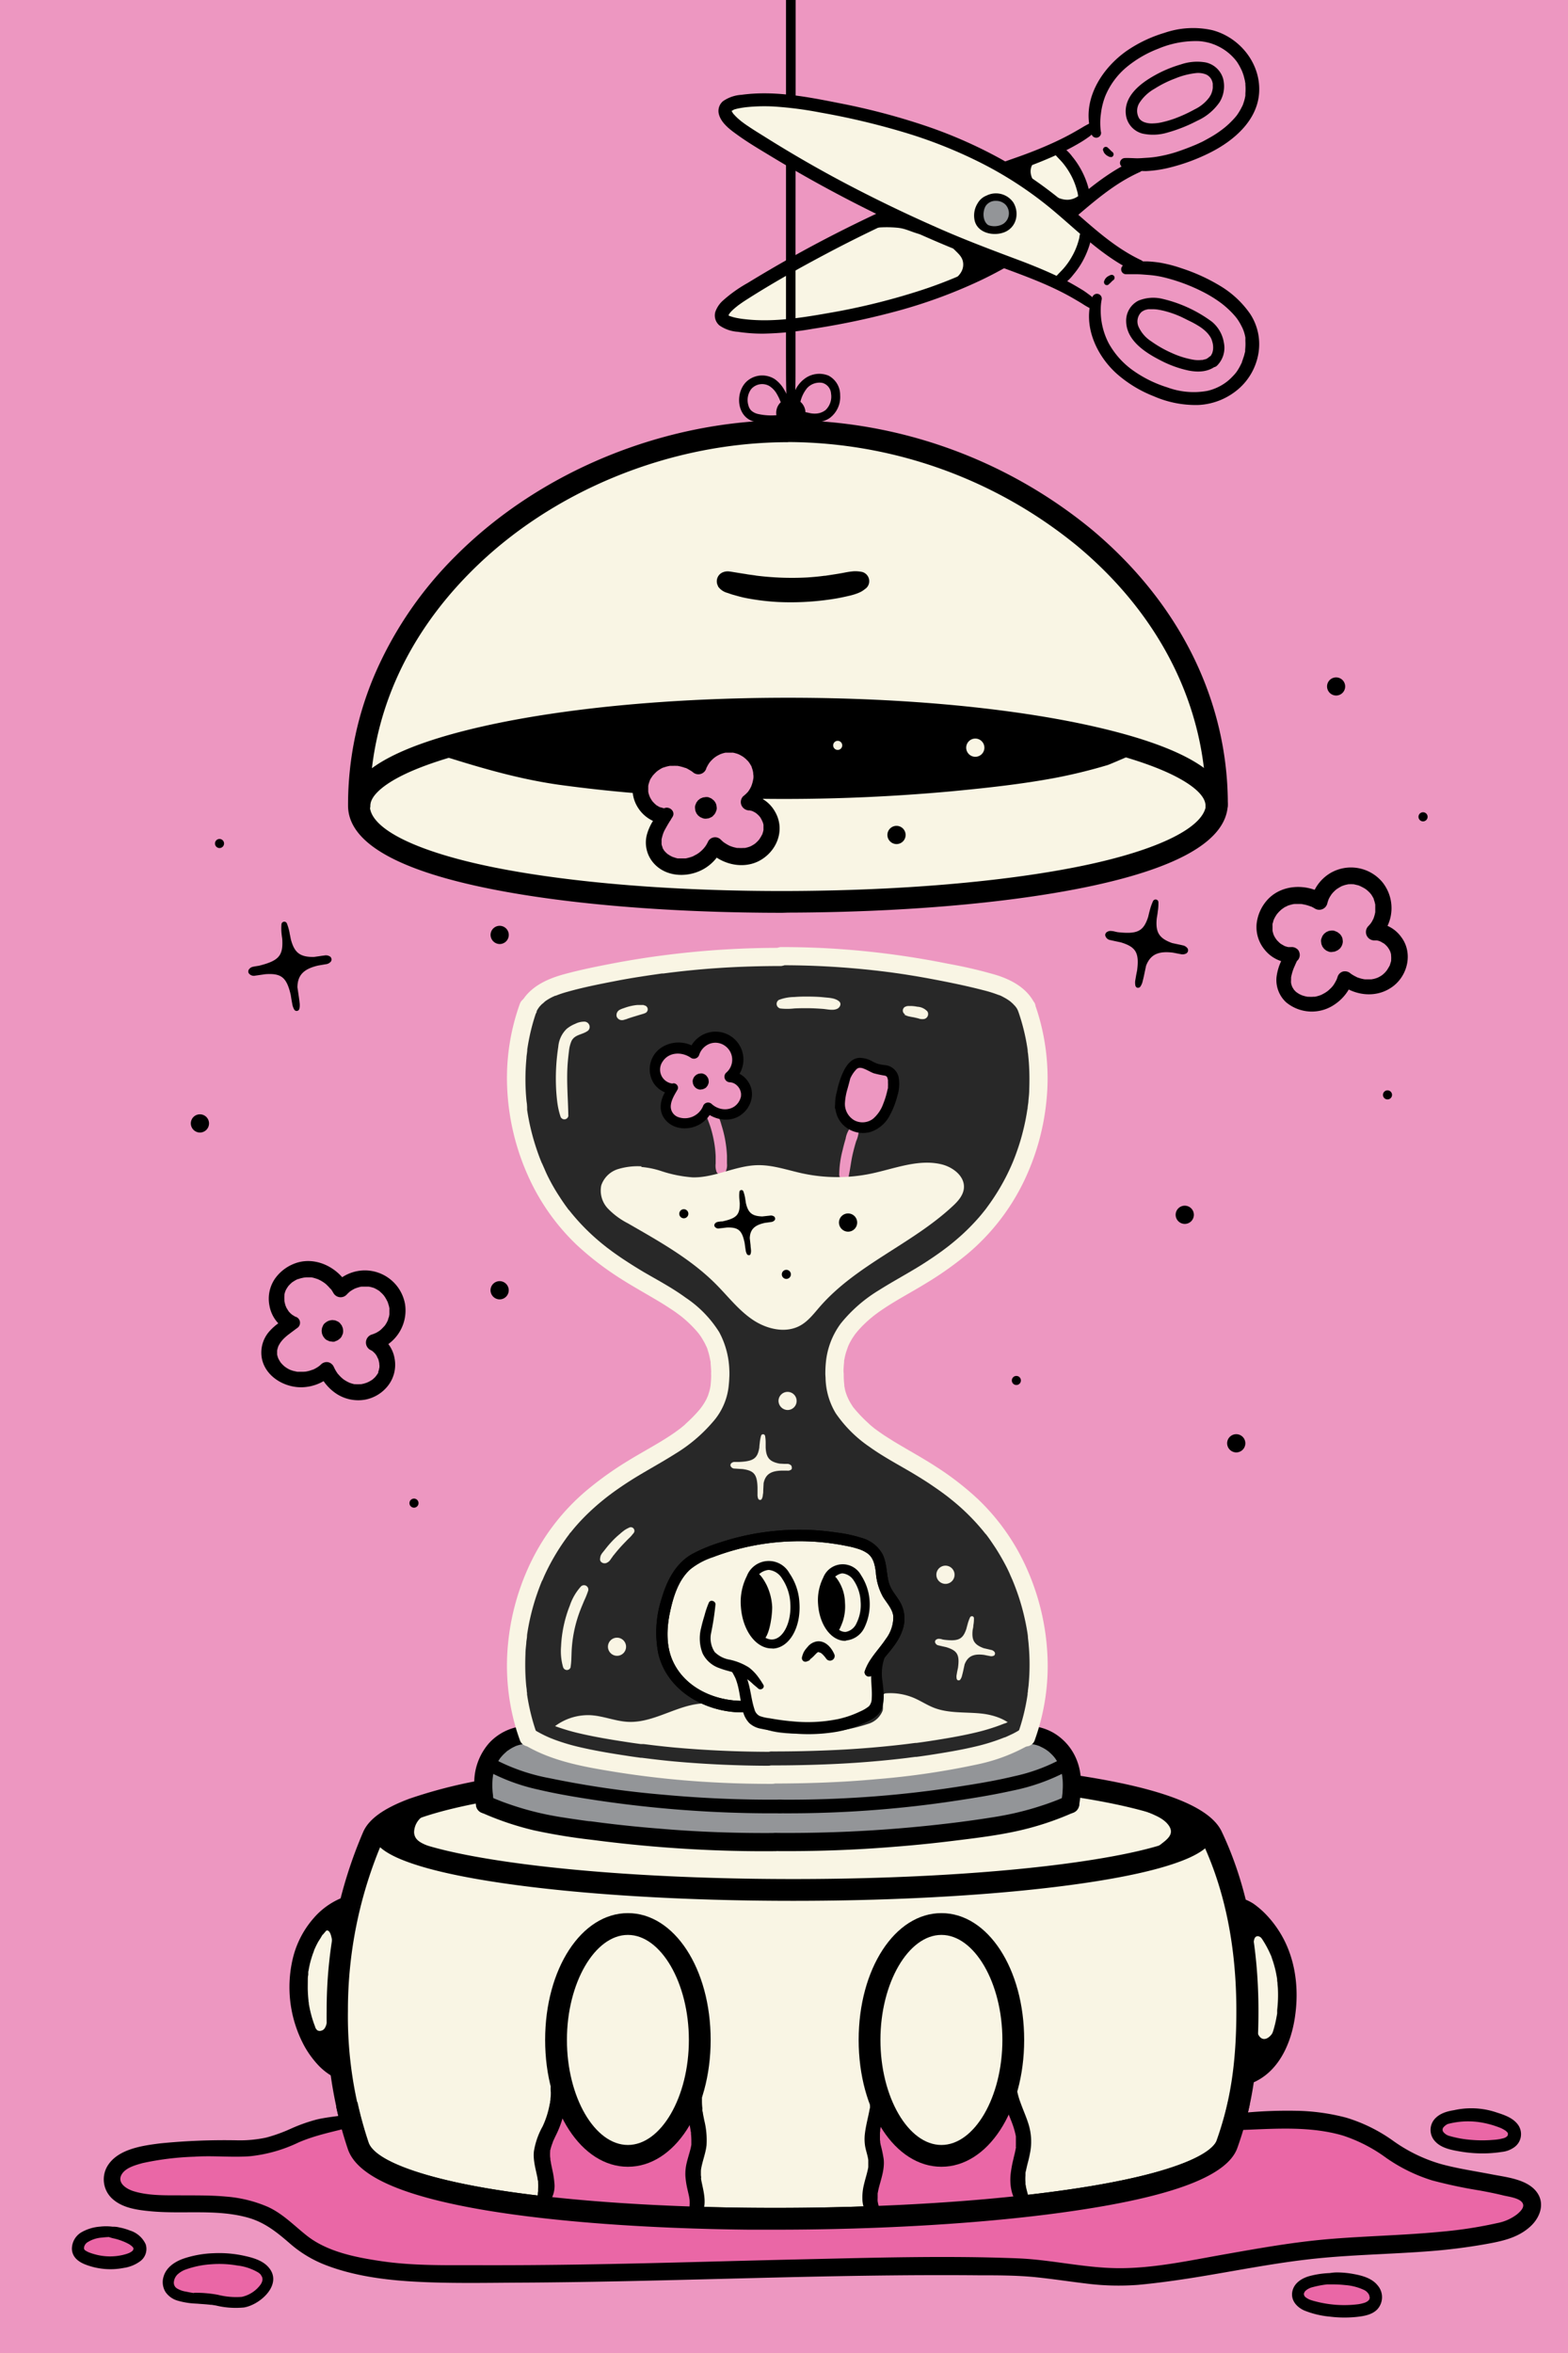 <svg viewBox="0 0 360 540" xmlns="http://www.w3.org/2000/svg" id="Acceptance_02"><defs><style>.cls-1{fill:#ed97c1;}.cls-2{fill:#f9f5e4;}.cls-3{fill:#939598;}.cls-4{fill:#fac75b;}.cls-5{fill:#ea67a6;}.cls-6{fill:#282828;}</style></defs><rect height="540" width="360" class="cls-1"></rect><path d="M286.81,74.88c-1.9-4.56-6.94-8.07-11.46-10A39.09,39.09,0,0,0,267,62c-2.14-.4-4.19-.38-6.23-1.27A28.39,28.39,0,0,1,255,57c-.47-.37-5.14-3.42-5.14-3.64-.48,3-3.32,10.64-7,11,2.26,2.44,6.14,3,7.87,5.94,1,1.7.72,3.74,1.19,5.61a17.54,17.54,0,0,0,3,6.16,25.38,25.38,0,0,0,11.69,8c3.56,1.27,7.46,2,11.14,1.1a13.49,13.49,0,0,0,6.36-3.62C287.26,84.22,288.57,79.07,286.81,74.88Zm-8.37,8c-1.64,1.46-4.17,1.22-6.29.64A27.35,27.35,0,0,1,264,79.72,10.26,10.26,0,0,1,260.39,76a4.64,4.64,0,0,1,.38-4.93c1.43-1.64,4-1.61,6.09-1.16A23.63,23.63,0,0,1,273,72.17l.74.35A11.83,11.83,0,0,1,279,76.67C280.12,78.61,280.14,81.4,278.44,82.89Z" class="cls-1"></path><path d="M284.19,12.07a13.4,13.4,0,0,0-6.31-3.71c-3.67-.95-7.57-.29-11.16.94a25.23,25.23,0,0,0-11.8,7.83,16.67,16.67,0,0,0-3.57,8.52c-.25,2.65.59,3.78-2.34,5.05a44.81,44.81,0,0,0-6.35,3.08c.1,1,1.52,1.89,2.15,2.65A26.32,26.32,0,0,1,247.18,40c1.16,2,1.22,3.46,1.72,5.51,4.27-1.27,7-5.23,11-6.94,2.28-1,4.77-.79,7.16-1.29a44.13,44.13,0,0,0,8.07-2.67c4.55-1.91,9.63-5.34,11.6-9.87A12,12,0,0,0,284.19,12.07ZM278.91,22.8a11.76,11.76,0,0,1-5.27,4.08l-.8.36a23.21,23.21,0,0,1-6.12,2.15c-2.13.43-4.67.41-6.07-1.24a4.63,4.63,0,0,1-.31-4.94A10.27,10.27,0,0,1,264,19.53a27.09,27.09,0,0,1,8.23-3.68c2.13-.56,4.66-.76,6.28.72S280.11,20.88,278.91,22.8Z" class="cls-1"></path><path d="M231.79,38.2a304.37,304.37,0,0,0-35,14.66Q188,57.16,179.56,62c-2.81,1.61-5.6,3.28-8.36,5s-9.42,6.13-2.53,7.43c6.07,1.15,12.34.38,18.44-.61,19.37-3.13,37.78-8.64,53.33-20.62,1.54-1.18,3-2.42,4.51-3.68,1.1-.93,2.84-1.89,3.46-3.24,1.06-2.31-.56-5.45-1.75-7.41-.91-1.49-2.77-5.17-4.94-4.84-.46.07-1.11.73-1.53,1a26.83,26.83,0,0,1-3,1.23Q234.5,37.28,231.79,38.2Z" class="cls-2"></path><path d="M250.73,28c-.69.4-1.41.74-2.09,1.15s-1.4.82-2.1,1.22c-1.48.84-3,1.6-4.54,2.31-3,1.38-6,2.55-9.15,3.64-7,2.46-13.88,5-20.69,7.85q-10.44,4.41-20.55,9.58t-20,11.22a31.32,31.32,0,0,0-5.62,4,6.21,6.21,0,0,0-1.76,2.62,3,3,0,0,0,.93,3.08,8.31,8.31,0,0,0,4.27,1.48,37.77,37.77,0,0,0,5.81.42,74.58,74.58,0,0,0,11.55-1.14,175.19,175.19,0,0,0,19.63-4.17,116.19,116.19,0,0,0,18.7-6.91,90.3,90.3,0,0,0,17-10.52c5.19-4.08,9.84-8.72,15.43-12.15a38.14,38.14,0,0,1,4.24-2.24,1.52,1.52,0,0,0,.55-2.07,1.55,1.55,0,0,0-2.07-.55c-6,2.68-11,7.07-15.94,11.28-2.5,2.12-4.89,4.09-7.54,6a86.24,86.24,0,0,1-8.22,5.14,100.37,100.37,0,0,1-17.49,7.5,152.23,152.23,0,0,1-18.92,4.76C185.23,72.73,178,74.07,171,73.25a19,19,0,0,1-2.45-.41c-.31-.08-.6-.17-.89-.27s.17.1-.07,0l-.36-.2c-.24-.13.26.18,0,0-.09-.08-.27-.36,0,0-.14-.2,0,0,0,.12-.14-.39,0,.07,0,.08v-.21c0-.21-.12.39,0,.1a1.17,1.17,0,0,0,.08-.25s-.16.29-.07.18a1.51,1.51,0,0,0,.09-.18l.14-.23s.24-.33.09-.14.06-.06.09-.1a4.12,4.12,0,0,1,.28-.31,12.09,12.09,0,0,1,1.12-1l.26-.21c.3-.25-.13.09.09-.08l.64-.46c.4-.28.81-.56,1.22-.82,6-3.84,12.18-7.3,18.43-10.61q9.79-5.19,19.93-9.67,10-4.42,20.24-8.1c6.28-2.26,12.65-4.44,18.39-7.91.65-.39,1.27-.82,1.88-1.26A15.7,15.7,0,0,0,252,29.61,1,1,0,0,0,250.73,28Z"></path><path d="M252.76,30.3a14.7,14.7,0,0,1,0-4.19,16.54,16.54,0,0,1,1-4.05,17.24,17.24,0,0,1,4.93-6.68,25.91,25.91,0,0,1,7.21-4.19,22.16,22.16,0,0,1,9.39-1.75,12.76,12.76,0,0,1,2.24.37c.35.09.7.2,1,.32a7.14,7.14,0,0,1,.81.33,11.8,11.8,0,0,1,3.42,2.32c.26.25.5.51.73.77l.3.37c.11.13,0,0,0,0l.19.25a13,13,0,0,1,1,1.77,4.88,4.88,0,0,1,.31.72c.12.32.23.64.32,1s.17.66.24,1c0,.16.05.31.08.47s0,0,0,0,0,.21,0,.31a12.39,12.39,0,0,1,0,2c0,.16,0,.31,0,.47,0-.24,0,.22-.05.28a8.24,8.24,0,0,1-.24,1c-.08.27-.23.71-.28.85s-.26.54-.38.77A13.1,13.1,0,0,1,284,26.42a1.24,1.24,0,0,1-.14.18l-.35.42c-.23.26-.46.51-.7.75a18.39,18.39,0,0,1-1.52,1.41A24.33,24.33,0,0,1,278,31.45c-.59.34-1.2.67-1.81,1l-.91.43-.42.19-.29.13c-1.48.62-3,1.2-4.52,1.7A31.06,31.06,0,0,1,265.38,36c-.64.1-1.43.18-2.18.22s-1.63.13-2.44.1-1.66-.08-2.5-.05a1.17,1.17,0,0,0-1.08.82,1.11,1.11,0,0,0,.52,1.26,6.81,6.81,0,0,0,1.36.52c.5.11,1,.16,1.51.22a16.52,16.52,0,0,0,2.63.17,27.44,27.44,0,0,0,5.34-.8A44.17,44.17,0,0,0,278,34.94c5.36-2.73,10.74-7.35,11.09-13.77.37-6.61-4.44-12.58-10.73-14.24a20.18,20.18,0,0,0-11,.61,30.74,30.74,0,0,0-8.76,4.19c-5.28,3.75-9.57,10.14-8.51,16.89a13.68,13.68,0,0,0,.56,2.27,1.11,1.11,0,0,0,2.13-.59Z"></path><path d="M253.26,34.5a3.38,3.38,0,0,0,.22.52,1.09,1.09,0,0,0,.23.3l.14.14a1.68,1.68,0,0,0,.46.33l.18.1a1.28,1.28,0,0,0,.34.14l.18,0a.43.43,0,0,0,.25,0,.67.67,0,0,0,.32-.28.63.63,0,0,0,.09-.33.67.67,0,0,0-.19-.47c-.13-.12-.27-.21-.41-.32l.14.11c-.1-.08-.18-.2-.28-.29a.93.93,0,0,1-.14-.14l-.07-.07a1.24,1.24,0,0,0-.21-.18l.15.11a4,4,0,0,1-.31-.27l-.13-.11a.48.48,0,0,0-.24-.07.61.61,0,0,0-.42.07.76.76,0,0,0-.23.24.41.41,0,0,0-.08.24.46.46,0,0,0,0,.26Z"></path><path d="M241.9,35c.64.92,1.51,1.65,2.21,2.52a17,17,0,0,1,1.7,2.54A15.44,15.44,0,0,1,247,42.81c.17.53.32,1.06.45,1.6a6,6,0,0,0,.45,1.75,1.3,1.3,0,0,0,2.35-.3,4.67,4.67,0,0,0-.19-2.09c-.13-.56-.29-1.12-.47-1.67a19.45,19.45,0,0,0-1.44-3.27,18.87,18.87,0,0,0-2-2.94,8.65,8.65,0,0,0-2.68-2.4,1.16,1.16,0,0,0-1.37.18A1.14,1.14,0,0,0,241.9,35Z"></path><path d="M181.57,98.11a3.36,3.36,0,1,0-3.36-3.36,3.4,3.4,0,0,0,3.36,3.36Z"></path><path d="M182.64,54.62q0,9.88,0,19.76c0,3.32,0,6.65,0,10s0,6.67-.34,10a.75.75,0,0,1-1.49,0c-.37-3.72-.34-7.48-.35-11.22s0-7.35,0-11q0-19.76,0-39.51V12.83c0-4.28,0-8.55,0-12.83h2.21c0,5,0,10.08,0,15.12Z"></path><path d="M179.44,95.14A14.08,14.08,0,0,1,174,95a3.49,3.49,0,0,1-1.5-.76,2.55,2.55,0,0,1-.67-1.2,4.21,4.21,0,0,1,.65-3.76,3.33,3.33,0,0,1,4.14-.7,5.09,5.09,0,0,1,1.68,1.74c.22.37.42.76.61,1.15a8.57,8.57,0,0,0,.61,1.3.93.93,0,0,0,1.69-.71,5.4,5.4,0,0,0-.54-1.45,13.25,13.25,0,0,0-.72-1.34,7.55,7.55,0,0,0-2-2.21,5.32,5.32,0,0,0-6.26.26c-2.78,2.22-2.76,7.59.69,9.17a9.87,9.87,0,0,0,3.59.76,11.69,11.69,0,0,0,1.87-.06,6.37,6.37,0,0,0,2-.57.78.78,0,0,0-.39-1.45Z"></path><path d="M183.63,93a7.74,7.74,0,0,1,1.67-3.93,3.86,3.86,0,0,1,3.5-1.2,2.71,2.71,0,0,1,2,2.47,4.26,4.26,0,0,1-1.25,3.76,3.91,3.91,0,0,1-2,.8,5.5,5.5,0,0,1-1.46-.06,15,15,0,0,0-1.65-.32,1,1,0,0,0-.48,1.77,4.07,4.07,0,0,0,1.59.51,8.11,8.11,0,0,0,1.84.14,6.12,6.12,0,0,0,3-.93,6,6,0,0,0,2.5-5.31,5,5,0,0,0-2.68-4.5,5.6,5.6,0,0,0-5.66.86c-1.66,1.3-3,3.8-2.35,5.94a.77.77,0,0,0,1.47,0Z"></path><path d="M240.93,45.7C243.76,48,249.18,51,249,55a11,11,0,0,1-2.19,5.48c-.37.54-2.85,4.25-3.48,4.14-3.9-.67-7.54-2.65-11.28-4a306.37,306.37,0,0,1-34.83-15.17q-8.67-4.44-17-9.42-4.19-2.49-8.29-5.11c-2.65-1.69-9.33-6.26-2.42-7.46,6.09-1.06,12.34-.2,18.42.88C207.23,27.72,225.56,33.5,240.93,45.7Z" class="cls-2"></path><path d="M252.13,69.46a16.5,16.5,0,0,0-1.87-1.69c-.66-.48-1.33-1-2-1.38Q246.15,65.1,244,64c-3-1.5-6.13-2.79-9.27-4C228,57.48,221.35,55,214.81,52.08q-10.14-4.47-20-9.63T175.42,31.29c-1.22-.76-2.45-1.51-3.64-2.32-.41-.27-.82-.55-1.21-.85l-.27-.2c.25.18,0,0-.09-.07l-.6-.5a11.8,11.8,0,0,1-1.07-1.05c-.08-.09-.15-.18-.23-.26.15.15.13.18,0,0s-.21-.4-.34-.56.11.34,0,.08a2.33,2.33,0,0,0-.07-.25c-.08-.23,0,.37,0,.13s-.06.26,0,.08-.07.12-.05.08c.15-.31,0,.09,0,0s.16-.16.17-.17c.15-.19-.1.16-.11.07a1.28,1.28,0,0,1,.17-.1l.32-.17c.15-.08-.08,0-.09,0l.17-.07a9.73,9.73,0,0,1,1.06-.28,22,22,0,0,1,2.42-.34,40.51,40.51,0,0,1,5.62-.1,83.58,83.58,0,0,1,10.79,1.39,168.94,168.94,0,0,1,19,4.48,107.93,107.93,0,0,1,17.71,7,86.91,86.91,0,0,1,16,10.39c5.06,4.17,9.74,8.87,15.32,12.39a36.77,36.77,0,0,0,4.13,2.26,1.55,1.55,0,0,0,2.07-.54,1.51,1.51,0,0,0-.54-2.07c-6-2.81-10.78-7.22-15.75-11.55A97,97,0,0,0,230,36.6a106.21,106.21,0,0,0-18.13-7.93,153.57,153.57,0,0,0-19.21-5c-7.33-1.46-14.93-2.93-22.42-1.91A8.36,8.36,0,0,0,166,23.22a2.93,2.93,0,0,0-.93,3.06c.58,2.07,2.7,3.58,4.35,4.76,2.49,1.79,5.16,3.35,7.78,4.94q4.86,2.94,9.82,5.7,10,5.55,20.31,10.33t20.94,8.71c6.35,2.38,12.7,4.54,18.56,8,.68.4,1.36.79,2,1.21s1.37.77,2.06,1.18a1.05,1.05,0,0,0,1.27-1.64Z"></path><path d="M250.79,68.19c-2.29,6.37.87,13.38,5.7,17.66a28.63,28.63,0,0,0,8.42,5.09,24,24,0,0,0,10.29,2,15.2,15.2,0,0,0,9.51-4,13.86,13.86,0,0,0,4.24-8A12.66,12.66,0,0,0,287,72a22.35,22.35,0,0,0-6.83-6.37,42.24,42.24,0,0,0-8.86-4.05,31.61,31.61,0,0,0-4.95-1.29A25.86,25.86,0,0,0,263.6,60a16.19,16.19,0,0,0-2.61.11,9.11,9.11,0,0,0-2.77.61,1.13,1.13,0,0,0-.8,1.22,1.12,1.12,0,0,0,1.1,1c.83,0,1.64,0,2.47,0s1.62.08,2.43.14a22.69,22.69,0,0,1,4.46.74,41.32,41.32,0,0,1,8.38,3.2,29,29,0,0,1,3.66,2.22,17.76,17.76,0,0,1,1.49,1.17,20.82,20.82,0,0,1,1.52,1.45c.22.23.43.47.64.71l.3.37c.11.14,0,0,0,0l.23.31a13,13,0,0,1,1,1.71c.07.13.14.27.2.41l.09.21s-.07-.18,0,0a8.71,8.71,0,0,1,.34,1c.08.3.15.6.2.9a1.85,1.85,0,0,1,0,.23c0-.07,0-.27,0,0s0,.35,0,.53a12.13,12.13,0,0,1-.05,2c0,.18,0,0,0,0a1.85,1.85,0,0,1,0,.23c0,.15,0,.31-.08.46-.08.35-.16.7-.27,1s-.19.59-.3.88l-.07.18c.05-.12-.05.11,0,.11l-.24.49a12,12,0,0,1-1,1.73l-.14.19h0l-.35.42c-.24.26-.48.51-.73.76A10.15,10.15,0,0,1,281.12,88a11.68,11.68,0,0,1-3.9,1.7A17.5,17.5,0,0,1,268,88.9,27.85,27.85,0,0,1,260.11,85a18.81,18.81,0,0,1-5.54-6.18,16.22,16.22,0,0,1-1.85-8,11.43,11.43,0,0,1,.2-2,1.1,1.1,0,0,0-2.13-.58Z"></path><path d="M254.57,65.24l.22-.2.11-.09.11-.11c.06-.07.14-.14.21-.21s.13-.15.21-.22l-.14.11a4.13,4.13,0,0,0,.42-.31l.1-.14a.53.53,0,0,0,.08-.25.63.63,0,0,0-.08-.42.91.91,0,0,0-.24-.24.69.69,0,0,0-.51-.06,1,1,0,0,0-.33.13l-.18.1a1.55,1.55,0,0,0-.48.32,1.92,1.92,0,0,0-.37.44,4.09,4.09,0,0,0-.23.52l0,.17a.54.54,0,0,0,.06.25.63.63,0,0,0,.26.32,1,1,0,0,0,.33.09.69.69,0,0,0,.47-.2Z"></path><path d="M243.67,65.46a8.65,8.65,0,0,0,2.71-2.37,19.06,19.06,0,0,0,2.05-2.91,20.26,20.26,0,0,0,1.48-3.25c.18-.52.34-1,.47-1.59a4.85,4.85,0,0,0,.24-2.16,1.3,1.3,0,0,0-2.35-.3,6,6,0,0,0-.48,1.75c-.12.51-.27,1-.44,1.51a15.64,15.64,0,0,1-1.26,2.77,16,16,0,0,1-1.68,2.44c-.73.89-1.63,1.62-2.29,2.56a1.12,1.12,0,0,0,.18,1.37,1.18,1.18,0,0,0,1.37.18Z"></path><path d="M227.62,52.63a2.76,2.76,0,0,1-2.24-1.49A4.36,4.36,0,0,1,225,48.4a4,4,0,0,1,.94-2.09,3.73,3.73,0,0,1,2.88-1.07,3.65,3.65,0,0,1,3.34,2.17,3.83,3.83,0,0,1-.92,4.44,4.83,4.83,0,0,1-4.62.63,3.46,3.46,0,0,1-1-.54,3.58,3.58,0,0,1-1-3.82,3.9,3.9,0,0,1,3.15-2.82" class="cls-3"></path><path d="M227.8,52c-2.17-.31-2.42-3.24-1.46-4.78a2.71,2.71,0,0,1,2.37-1.12,3,3,0,0,1,2.19.91,2.92,2.92,0,0,1-.44,4.28c-1.44,1-4.08.87-4.88-.85a3.27,3.27,0,0,1-.25-1.34,2.94,2.94,0,0,1,.38-1.37A3.54,3.54,0,0,1,228,46a.7.7,0,0,0-.19-1.38,4,4,0,0,0-3.33,2,5.27,5.27,0,0,0-.75,3.79c.55,3.1,4.46,3.92,7,2.83a4.34,4.34,0,0,0,2.51-2.93,5,5,0,0,0-.59-3.84,4.85,4.85,0,0,0-7.23-.85,5.35,5.35,0,0,0-1.2,4.81,3.5,3.5,0,0,0,3.41,2.86.64.64,0,0,0,.63-.56.63.63,0,0,0-.45-.7Z"></path><path d="M277.52,82a2.89,2.89,0,0,1-.76.46c.12-.05-.12,0-.11,0l-.3.08-.22.06s-.29.05-.19,0a7.1,7.1,0,0,1-2.12-.07A20.36,20.36,0,0,1,269,81a26.51,26.51,0,0,1-4.69-2.67,7.77,7.77,0,0,1-2.88-3.29,3,3,0,0,1,.7-3.49c-.08.06.21-.13.26-.16s.36-.19.26-.15a4.41,4.41,0,0,1,1.05-.28l.32,0,.53,0a8.72,8.72,0,0,1,1.14.07,18.31,18.31,0,0,1,2.3.51,22.63,22.63,0,0,1,2.51.88c.86.35,1.67.79,2.51,1.2a20.35,20.35,0,0,1,2.2,1.2,9.3,9.3,0,0,1,2,1.62,6.16,6.16,0,0,1,.68.91,3.49,3.49,0,0,1,.42,1,4.5,4.5,0,0,1,.18,2,4.9,4.9,0,0,1-.13.55,1.19,1.19,0,0,1-.14.33,2.33,2.33,0,0,1-.65.85c-1.23,1.14.61,3,1.84,1.84A5.77,5.77,0,0,0,281,78.69a7.91,7.91,0,0,0-2.76-4.86,30.87,30.87,0,0,0-11.33-5.24,9,9,0,0,0-5.54.41,5.15,5.15,0,0,0-2.81,4.82c.11,4.31,4.33,7.06,7.77,8.82a25.34,25.34,0,0,0,6.56,2.4c2.28.44,4.64.34,6.47-1.23a1.31,1.31,0,0,0,0-1.84A1.33,1.33,0,0,0,277.52,82Z"></path><path d="M277.79,22.14a9,9,0,0,1-3.47,2.94,32.94,32.94,0,0,1-4.72,2.16,24.55,24.55,0,0,1-2.66.78,10.39,10.39,0,0,1-2.17.3,5.15,5.15,0,0,1-2-.26,3,3,0,0,1-.71-.37,2.24,2.24,0,0,1-.51-.51,3.43,3.43,0,0,1,.08-3.61,9.93,9.93,0,0,1,3.47-3.22A25.25,25.25,0,0,1,269.83,18a17.63,17.63,0,0,1,4.7-1.22,4.89,4.89,0,0,1,2.35.3,2.59,2.59,0,0,1,1.29,1.24,3.14,3.14,0,0,1,.27.89c0,.23,0-.16,0,.07s0,.24,0,.36a5.62,5.62,0,0,1,0,.58,4.73,4.73,0,0,1-.67,1.95A1.31,1.31,0,0,0,280,23.46a7,7,0,0,0,.82-5.39,5.34,5.34,0,0,0-4-3.74,11.45,11.45,0,0,0-5.71.46,28.29,28.29,0,0,0-6,2.51c-3.45,1.92-7.37,5-6.55,9.42a5.14,5.14,0,0,0,3.76,3.94,11.41,11.41,0,0,0,5.74-.24,34.66,34.66,0,0,0,6.8-2.7A12.45,12.45,0,0,0,280,23.46a1.3,1.3,0,0,0-2.25-1.32Z"></path><path d="M217.6,65c1.72-.83,3.6-2.26,3.55-4.37s-1.87-2.79-3-4.49c2.88,1,6.14,1.58,9.1,2.6,1,.34,1.93.48,1.53,1.54-.22.56-1.89,1-2.34,1.31A26.87,26.87,0,0,1,217.6,65Z"></path><path d="M198.76,53c1.32-1.06,6.1-.92,7.79-.67,1.88.27,3.71,1.41,5.49,1.52a19.48,19.48,0,0,0-4.73-3.09C203.91,49.31,201.34,51.23,198.76,53Z"></path><path d="M237.51,37.1c-1.91,2.11-.48,4.92,1.73,6.32-2.2-.94-6.05-2.06-7.59-3.9A9.6,9.6,0,0,1,237.51,37.1Z"></path><path d="M240.58,44.7c1.61.17,2.86,1.23,4.68,1.14a4.31,4.31,0,0,0,3.21-1.77,3.56,3.56,0,0,1-1.16,3.31C245.13,49.15,241.8,47.28,240.58,44.7Z"></path><path d="M295.09,464.1c-1.32,4.43-4.55,7.71-7.33,11.41-3.69,4.92-4,10.91-6,16.62-7.72,21.6-191.62,23.77-199.48.32-1.72-5.15-1.88-12.2-4.59-16.88-.81-1.39-2.28-2.15-3.34-3.33a22.55,22.55,0,0,1-5-10.23c-1.61-6.72-1.08-14.15,3.47-19.55,2.26-2.69,6.15-3.77,7.89-6.95,2.28-4.16,3-9.59,4.94-14,8.81-20.48,182.62-21.15,192.61-.13,2,4.15,2.83,9.08,5.06,13,1.94,3.42,5.69,5.11,8.05,8.17,4.22,5.49,5.23,13,4.19,19.64A14.73,14.73,0,0,1,295.09,464.1Z" class="cls-2"></path><path d="M178,511.7l-6.06,0c-23.27-.24-44.76-1.82-60.53-4.47C92.27,504,82,499.41,79.88,493.25A97.32,97.32,0,0,1,75,461.48a103.17,103.17,0,0,1,8.36-41c1.28-3,4.76-5.49,10.62-7.68A111.88,111.88,0,0,1,113.81,408c15.15-2.51,35.6-4.12,57.57-4.53,25.26-.48,50.81.67,70.09,3.14,23.29,3,36,7.46,39,13.68,5.61,11.8,8.46,25.66,8.46,41.19,0,12.58-1.45,22-4.85,31.49-2.32,6.5-15.17,11.3-39.28,14.68C226.26,510.25,202.22,511.7,178,511.7Zm4.64-103.34c-3.72,0-7.46,0-11.19.11-21.75.41-41.94,2-56.86,4.47-22.59,3.74-26.16,8.25-26.71,9.54a98.08,98.08,0,0,0-8,39,91.38,91.38,0,0,0,4.67,30.18c1.33,4,11.66,7.92,27.65,10.61,15.52,2.6,36.74,4.17,59.75,4.4,26,.26,52.23-1.19,72.09-4,10.52-1.47,19-3.27,25.11-5.33,8.19-2.74,9.83-5.17,10.16-6.08,3.19-8.93,4.55-17.84,4.55-29.81,0-14.78-2.68-27.92-8-39.05-.76-1.59-5.52-7.06-35.13-10.86C224.62,409.49,203.91,408.36,182.67,408.36Z"></path><path d="M182.12,436.23c-25.36,0-49.23-1.47-67.21-4.13-8.83-1.31-15.81-2.85-20.72-4.58-3.9-1.37-9.1-3.67-9.1-7.82a2.5,2.5,0,0,1,5-.06c.17.33,2.72,4.29,27.22,7.75,17.53,2.48,40.55,3.84,64.81,3.84s47.29-1.36,64.82-3.84c24.5-3.46,27-7.42,27.22-7.75a2.5,2.5,0,0,1,5,.06c0,4.15-5.19,6.45-9.1,7.82-4.91,1.73-11.88,3.27-20.72,4.58C231.36,434.76,207.49,436.23,182.12,436.23Zm92-16.53Zm-184.06,0Z"></path><path d="M79.51,474.6a36.34,36.34,0,0,1-3.05-3c-.24-.24-.46-.49-.68-.75l-.36-.42c-.1-.13-.38-.44-.11-.14a11.68,11.68,0,0,1-1.23-1.8c-.38-.6-.72-1.22-1-1.85-.15-.31-.3-.61-.44-.92a3,3,0,0,1-.12-.29s.14.35,0,.13-.13-.34-.2-.51a26.41,26.41,0,0,1-1.22-4.16c-.07-.34-.13-.67-.19-1,0-.18,0-.36-.08-.55s0,.16,0,.17,0-.26,0-.39c-.08-.74-.13-1.49-.16-2.24s0-1.64,0-2.46c0-.4,0-.8.1-1.19,0-.12,0-.24,0-.36s0-.34,0-.09,0-.05,0-.08,0-.3.07-.45a22,22,0,0,1,.53-2.41c.11-.38.23-.75.35-1.13.07-.2.14-.4.22-.6a2.6,2.6,0,0,1,.1-.25c0-.08.19-.48,0-.1a20.56,20.56,0,0,1,1-2.1c.18-.29.36-.58.55-.87s.39-.76.63-.9c0,0-.29.36,0,0l.2-.25.41-.48c.26-.3.54-.58.82-.86s.57-.55.87-.81l.49-.4,0,0,.17-.12a16.15,16.15,0,0,1,2-1.25l.57-.28.22-.1c.23-.11-.36.14,0,0l.23-.09a4.87,4.87,0,0,0,.47-.2c-.27.11,0,0,.12,0l.37-.15a2,2,0,1,0-1.08-3.91A17,17,0,0,0,72,440.22a21.63,21.63,0,0,0-4.8,9.36,28.43,28.43,0,0,0,2.69,20,22.35,22.35,0,0,0,3.21,4.4,14.27,14.27,0,0,0,4.47,3.17,1.63,1.63,0,0,0,2.06-.41,1.6,1.6,0,0,0-.12-2.1Z"></path><path d="M283.44,438.67c.61.53,1.18,1.08,1.83,1.57-.33-.24,0,0,.14.12l.38.3c.27.22.53.45.79.68a20.08,20.08,0,0,1,1.53,1.53c.22.24.43.49.63.73l.36.44s-.22-.29-.09-.1l.2.26a22.93,22.93,0,0,1,2.14,3.6l.24.51.09.22c.1.22,0-.11-.05-.13a5.67,5.67,0,0,1,.41,1.06c.27.75.5,1.53.7,2.31s.35,1.61.48,2.42c0,0,.06.34,0,.1s0,.07,0,.1c0,.22.05.44.08.66,0,.42.07.83.09,1.24a30.42,30.42,0,0,1-.16,5l0,.29s-.05.34,0,.1,0,.07,0,.1,0,.19,0,.28q-.11.66-.24,1.32c-.13.67-.29,1.34-.47,2s-.39,1.26-.62,1.88c-.06.17-.13.34-.19.5-.15.38.14-.3,0,.07s-.29.65-.45,1a17,17,0,0,1-1.11,1.89c-.09.14-.2.28-.3.42s-.17.26,0,0-.07.09-.11.14c-.22.26-.45.52-.69.77a9.33,9.33,0,0,1-.79.75,3.22,3.22,0,0,0-.39.33s.32-.24.13-.11l-.3.21q-.42.29-.87.54l-.52.26-.2.09c-.26.12.47-.19,0,0a2.13,2.13,0,0,0-1.45,2.56,2.1,2.1,0,0,0,2.56,1.46c6.05-2.34,9-8.62,10-14.68,1.16-7,.25-14.51-3.73-20.54a24.11,24.11,0,0,0-3.4-4.13,20.21,20.21,0,0,0-2.26-1.87,10.43,10.43,0,0,0-2.59-1.23,1.77,1.77,0,0,0-1.71,2.94Z"></path><path d="M71.09,463.11c.77,1,1.18,3.71,3,2.79,1.18-.6,1.16-3.74,1.47-4.79a18.21,18.21,0,0,1,.33,4.49c.1,2.24.78,5,.13,7.18C73.55,471.26,71.83,467.1,71.09,463.11Z"></path><path d="M73.62,444c2.41-2.73,2.42.93,2.92,2.48.56-1.61,1.38-4.72.81-6.43C75.58,440.32,73.44,443.27,73.62,444Z"></path><path d="M287.88,447.6c0-.77-.29-2.7.51-3.16s1.59.78,2.15,1.1c-.68-1.34-2.35-5.1-4.15-5-.19,2.65.09,5.48.09,8.15"></path><path d="M288.64,466.33c.94,2.73,3,1.61,4-.61-.18,2.3-1.82,5.08-3.12,6.94-.44.63-1,1.53-1.61.84-.32-.35-.14-1.93-.13-2.39A12.71,12.71,0,0,1,288.64,466.33Z"></path><path d="M82.41,184.9C82.28,135.92,130.6,99,180.94,99c50.16,0,98.33,36.67,98.46,85.43C279.47,214.17,82.48,214.68,82.41,184.9Z" class="cls-4"></path><path d="M82.41,184.9C82.28,135.92,130.6,99,180.94,99c50.16,0,98.33,36.67,98.46,85.43C279.47,214.17,82.48,214.68,82.41,184.9Z" class="cls-2"></path><path d="M179.65,209.48c-25.47,0-49.18-1.93-66.91-5.46C91,199.69,79.93,193.26,79.91,184.9a76,76,0,0,1,6.66-31.32,86.79,86.79,0,0,1,18.05-26c19.46-19.51,48-31.16,76.32-31.16a110.41,110.41,0,0,1,69.59,25c20.16,16.79,31.3,39.14,31.37,62.91,0,8.36-11,14.85-32.74,19.3-18,3.68-42.23,5.74-68.2,5.81Zm1.29-108c-27,0-54.24,11.1-72.78,29.69C92.89,146.45,84.85,165,84.91,184.89c0,5.32,10.78,10.64,28.81,14.23,17.71,3.52,41.61,5.44,67.23,5.36s49.51-2.1,67.21-5.71c18-3.68,28.75-9.06,28.74-14.38-.06-22.28-10.56-43.26-29.57-59.09A105.34,105.34,0,0,0,180.94,101.45Z"></path><path d="M279.28,187.4a2.5,2.5,0,0,1-2.5-2.5c0-2-2.27-4.26-6.41-6.47-4.69-2.51-11.77-4.87-20.46-6.84-18.42-4.17-42.93-6.46-69-6.46s-50.63,2.29-69,6.46c-8.7,2-15.77,4.33-20.47,6.84-4.13,2.21-6.41,4.51-6.41,6.47a2.5,2.5,0,0,1-5,0c0-7.45,10.36-13.57,30.77-18.19,18.77-4.24,43.68-6.58,70.15-6.58s51.38,2.34,70.14,6.58c20.42,4.62,30.77,10.74,30.77,18.19A2.5,2.5,0,0,1,279.28,187.4Z"></path><path d="M164.87,134.6a3.82,3.82,0,0,0,2.18,1.48c.52.18,1,.36,1.56.5,1,.29,2,.56,3.07.75a53.79,53.79,0,0,0,6.82.82,63,63,0,0,0,12.94-.71c1.17-.18,2.33-.43,3.49-.7a13.6,13.6,0,0,0,1.76-.51,7.59,7.59,0,0,0,1.16-.52,9.54,9.54,0,0,0,1.09-.8,2.19,2.19,0,0,0-1-3.65,7.88,7.88,0,0,0-1.88-.16,17.51,17.51,0,0,0-2,.28c-1,.2-2.07.37-3.12.53l-1.5.23-.3,0c-.39.06.54-.06.14,0l-.8.1c-1,.12-2.06.21-3.1.28a66.13,66.13,0,0,1-12.1-.46c-.39-.05.52.07.13,0l-.5-.07-1.33-.18c-.35,0,0-.12.11,0-.06-.06-.32-.05-.4-.06l-.92-.14-1.73-.28c-.42-.07-.84-.14-1.26-.19a2.86,2.86,0,0,0-1.73.35,2.24,2.24,0,0,0-.8,3Z"></path><path d="M97.49,416.57a4.57,4.57,0,0,0-2.42,3.94c.15,2.88,3.85,2.68,5.25,4.54-.87-.16-1.7,0-2.62-.12a16.32,16.32,0,0,1-5-1.76,38.72,38.72,0,0,1-4.32-3c.25-.93,1.3-1.47,2.09-1.89C93.11,416.87,96,416.14,97.49,416.57Z"></path><path d="M260.65,414.53c3.35.74,6.8,1.34,10.16,2.36,1.17.35,6.11,1.15,6,2.73-.14,2-3.73,2.73-5.13,3.39-2,.95-4.58,2.7-6.95,1.91,1.3-1.95,5.7-3.22,3.51-6.12C266.57,416.57,262.89,415.94,260.65,414.53Z"></path><path d="M159.1,498.71c0-2.17,1.08-4.2,1.34-6.36.49-4.08-1.64-8-1.66-12-1.43,1.17-1.46,4.23-2.44,6a20.91,20.91,0,0,1-3.9,5.07,14.14,14.14,0,0,1-10.37,3.28c-8-1-11.9-10.87-13.76-17.44.9,3.2-.5,8-1.79,10.9-.77,1.73-1.78,3.41-2,5.28s.39,4,.76,6a10,10,0,0,1-1.32,7c5.87,1.72,12.67,1.13,18.74,1.19,4.49,0,10.7,1.76,15,.58C162.23,507,159,502.4,159.1,498.71Z" class="cls-5"></path><path d="M233.65,499.54c.16-2.82,1.46-5.52,1.39-8.34-.06-2.51-1.17-4.79-2-7.1-.41-1.1-.87-5.83-1.67-6.27-1.78,8.15-6.62,16.37-15.84,16.66-2.94.1-7.48-1.5-9.21-4-2.21-3.15-2.86-7.37-5.26-10.31.22,3.85-1.24,7.81-.73,11.58.18,1.28.68,2.5.81,3.78.19,2-.54,3.92-1,5.85-2.39,9.35,9.1,7.21,15,6.79,6.34-.44,13.32-.4,19.46-2.08C234.54,504,233.53,501.82,233.65,499.54Z" class="cls-5"></path><path d="M314.88,490.61c-6.8-3.78-14.76-4.28-22.38-4.09-3.56.1-6.19-.48-8.72,2-2,2-2.38,5.16-4.81,7-3.6,2.68-9.26,3.81-13.65,5.08-15.85,4.57-32.66,5.51-48.89,7.23-19.39,2-38.53,1.33-57.94.76s-38.36-3.6-57.37-7.44c-6-1.22-13.75-1.52-17.88-7-1.44-1.89-1.5-5.86-3.6-7.14-2.37-1.44-5.82.85-8.23,1.63-3.48,1.14-6.83,3.12-10.37,3.87-5.75,1.21-11.73.08-17.55.7-4.17.44-18.42.49-17.76,7.44.26,2.71,3.41,4.07,6.1,4.52,10.59,1.77,22.53-1.43,31.45,4.53,2.49,1.66,4.52,3.93,7,5.66,6.4,4.52,19.33,6.22,27.16,6.36,47.29.84,88-2.29,135.27-1.45,8.47.15,19,2.88,27.4,2.18,14.11-1.18,27.92-4.74,42-6.21,14.28-1.49,28.85-.85,42.83-4.14,3.88-.92,8.66-4.61,6.3-7.82a6,6,0,0,0-3.25-1.86c-8.19-2.43-17.19-2.44-24.69-6.52C320.34,494.36,317.77,492.22,314.88,490.61Z" class="cls-5"></path><path d="M79.26,485.37c-2.19.35-4.4.54-6.56,1.05a38,38,0,0,0-6,2.14,36,36,0,0,1-5.57,2,28.74,28.74,0,0,1-6.67.63,148.32,148.32,0,0,0-17.64.7c-4.16.52-9.92,1.31-12.23,5.34a6,6,0,0,0,1,7.18c2.32,2.28,5.77,2.75,8.86,3.05,7.41.73,15.12-.55,22.38,1.45,3.89,1.07,6.68,3.32,9.67,5.91a27.4,27.4,0,0,0,8.27,5c6.16,2.38,13,3.34,19.51,3.75,8.42.52,16.94.32,25.37.28,35-.18,70-2,105-1.68,4.26,0,8.53,0,12.78.4,3.94.39,7.86,1,11.8,1.47a58.88,58.88,0,0,0,12.09.32c4.33-.4,8.63-1,12.91-1.68,8.87-1.42,17.67-3.22,26.6-4.22s17.89-1.11,26.82-1.78A130.81,130.81,0,0,0,341.17,515c3.63-.65,7.18-1.39,10-3.87,2.44-2.11,3.74-5.58,1.45-8.32s-6.9-3.17-10.15-3.81c-3.93-.76-7.91-1.33-11.77-2.4a36,36,0,0,1-10.87-5.31A36.81,36.81,0,0,0,309.11,486a48,48,0,0,0-11.74-1.59,105,105,0,0,0-11.76.46c-2.48.21-2.56,4,0,3.93,7.54-.3,15.32-.85,22.65,1.28a35.33,35.33,0,0,1,10,5.14,38,38,0,0,0,10.58,5.18,109.18,109.18,0,0,0,10.92,2.31c1.83.34,3.67.7,5.48,1.15,1.16.28,3.81.58,4.38,1.83.45.95-.68,1.95-1.34,2.5a10.77,10.77,0,0,1-4.54,2,97.42,97.42,0,0,1-12.36,1.93c-8.51.85-17.06,1-25.58,1.68s-16.66,2.15-24.94,3.61c-8,1.41-16.28,3.23-24.43,3.12-7.63-.09-15.11-1.94-22.72-2.25-16.71-.66-33.54-.13-50.25.24-16.44.37-32.87.9-49.31,1.16q-12.6.21-25.2.17c-7.12,0-14.31.12-21.37-.92-5.8-.86-12.32-2.1-17.06-5.8-2.94-2.31-5.46-5-8.92-6.62a30,30,0,0,0-9.77-2.41c-3.59-.33-7.2-.25-10.8-.28-3.38,0-7.05.06-10.32-.94-1.75-.53-4-2-2.69-4,.95-1.44,3.09-2,4.66-2.45a65.51,65.51,0,0,1,12-1.48c4.25-.29,8.51.21,12.75-.11a33.7,33.7,0,0,0,11.11-3.16c3.74-1.62,7.61-2.39,11.54-3.4,2-.52,1.12-3.34-.83-3Z"></path><path d="M49.06,527.56a28,28,0,0,1-6.65-.47,4.87,4.87,0,0,1-3.31-1.74,3.47,3.47,0,0,1,.63-4.09,8.11,8.11,0,0,1,3.91-2,25.86,25.86,0,0,1,13.88.13c1.87.55,4,1.71,4,3.65a4.46,4.46,0,0,1-1.84,3.29,8.63,8.63,0,0,1-3.36,2,11.77,11.77,0,0,1-4.87-.09,43.79,43.79,0,0,0-6.65-.75" class="cls-5"></path><path d="M27.49,512.46a13.79,13.79,0,0,0-6.13.21,5.46,5.46,0,0,0-2.74,1.46,2.56,2.56,0,0,0-.46,2.92,3.47,3.47,0,0,0,1.78,1.28,14.53,14.53,0,0,0,9.54.42c1.23-.38,2.59-1.16,2.68-2.45s-1.12-2.22-2.27-2.77a14.07,14.07,0,0,0-5-1.3" class="cls-5"></path><path d="M312.56,523.76a21.72,21.72,0,0,0-11.06-.26,6.31,6.31,0,0,0-2.42,1,2.64,2.64,0,0,0-1.1,2.27c.16,1.45,1.76,2.23,3.16,2.63a27,27,0,0,0,10.87.82c1.46-.18,3.12-.66,3.68-2a3,3,0,0,0-.88-3.16,6.79,6.79,0,0,0-3.1-1.49,20.81,20.81,0,0,0-8.09-.42" class="cls-5"></path><path d="M341.35,485.49a21.32,21.32,0,0,0-8,.24,6.63,6.63,0,0,0-2.38.92,2.47,2.47,0,0,0,0,4.27,6.91,6.91,0,0,0,2.36.94,29,29,0,0,0,10.69.58,6.3,6.3,0,0,0,2.34-.66,2.49,2.49,0,0,0,1.32-1.93c.07-1.42-1.39-2.39-2.71-2.93a18.61,18.61,0,0,0-13.83-.49" class="cls-5"></path><path d="M49.06,526.57a28.71,28.71,0,0,1-6.33-.65,5.61,5.61,0,0,1-2.16-.78,1.54,1.54,0,0,1-.65-1.46,2.81,2.81,0,0,1,.8-1.67,5.53,5.53,0,0,1,2.06-1.22,21.23,21.23,0,0,1,5.69-1.15,24.11,24.11,0,0,1,6,.28,12.17,12.17,0,0,1,4.83,1.61,2.89,2.89,0,0,1,.63.57l0,.06a1.64,1.64,0,0,1,.14.22.77.77,0,0,1,.15.36,1.41,1.41,0,0,1,0,.71,2.72,2.72,0,0,1-.51,1,7.27,7.27,0,0,1-4.2,2.67,17.06,17.06,0,0,1-5.5-.48,27.58,27.58,0,0,0-5.21-.46,1.22,1.22,0,1,0,0,2.44c1,.13,2,.15,3,.26a5,5,0,0,1,.54.06l.23,0c-.27,0,0,0,0,0l1,.16a19.34,19.34,0,0,0,6.47.45c3.81-.66,9-5.42,5.58-9.26-1.33-1.51-3.46-2.13-5.35-2.55a26.91,26.91,0,0,0-7.21-.64,24.32,24.32,0,0,0-6.87,1.22c-2.05.71-4,2-4.63,4.13A4.31,4.31,0,0,0,38,526a5.08,5.08,0,0,0,2.83,2,17.53,17.53,0,0,0,3.94.65,26.21,26.21,0,0,0,4.25-.06,1,1,0,0,0,0-2Z"></path><path d="M27.76,511.45A11.24,11.24,0,0,0,23,511a10.09,10.09,0,0,0-4.36,1.33,4.41,4.41,0,0,0-2.13,3.85c.1,1.77,1.4,2.82,2.93,3.45a15.92,15.92,0,0,0,9,.84,8.39,8.39,0,0,0,3.84-1.6,3.5,3.5,0,0,0,1.17-3.82,5.92,5.92,0,0,0-3.68-3.18,12.33,12.33,0,0,0-2.32-.67,5.62,5.62,0,0,0-2.85,0,1.06,1.06,0,0,0-.25,1.91,8.11,8.11,0,0,0,1.74.59,12.53,12.53,0,0,1,1.87.56,11,11,0,0,1,1.32.58,4.32,4.32,0,0,1,1.06.71l.21.22c-.18-.21.08.15.09.16s.16.2,0,0c.08.08.05.18,0,0,0,0,0,.44,0,.23s-.06.19-.06.19c.1-.26,0,0,0,0-.23.23.14-.08-.09.13,0,0-.35.31-.12.13-.07.06-.16.11-.23.16a5.49,5.49,0,0,1-.63.34c.21-.1-.24.08-.32.11-.33.11-.68.2-1,.28a13,13,0,0,1-6.57-.19,11.32,11.32,0,0,1-1.41-.49c-.19-.1-.38-.2-.56-.31a.93.93,0,0,1-.35-.39c0,.08,0,.14,0-.08-.07-.45,0,.14,0-.13,0-.06,0-.36,0-.15,0-.1.05-.19.07-.29a1.93,1.93,0,0,1,.56-.78,7.13,7.13,0,0,1,3.49-1.18,20.6,20.6,0,0,1,4.08-.08c1.21.07,1.36-1.71.27-2.06Z"></path><path d="M24.38,511.27a3.09,3.09,0,0,0-.53-.09l.26,0a2.75,2.75,0,0,0-.57-.05,1.36,1.36,0,0,0-.41.08,2.59,2.59,0,0,0-.38.17.7.7,0,0,0-.28.26.67.67,0,0,0-.18.33l0,.27a.71.71,0,0,0,.08.38.54.54,0,0,0,.13.22.7.7,0,0,0,.28.26l.24.1a1,1,0,0,0,.53,0l.13,0a.8.8,0,0,0,.15,0,2.14,2.14,0,0,1,.27-.06l-.26,0a1.22,1.22,0,0,1,.27,0l-.25,0h0a.74.74,0,0,0,.39,0,.77.77,0,0,0,.35-.12.78.78,0,0,0,.27-.24.8.8,0,0,0,.17-.33l0-.25a.93.93,0,0,0-.14-.49l-.14-.19a1,1,0,0,0-.43-.25Z"></path><path d="M312.83,522.79a20.9,20.9,0,0,0-12-.49c-1.93.49-3.87,1.68-4.16,3.83-.25,1.9,1.13,3.38,2.77,4.11a20.59,20.59,0,0,0,5.85,1.41,27.38,27.38,0,0,0,6.07.08c1.72-.18,3.7-.47,4.93-1.83a4.13,4.13,0,0,0,0-5.42c-1.33-1.67-3.59-2.26-5.6-2.62a21.17,21.17,0,0,0-3.64-.35,10.53,10.53,0,0,0-1.94.18c-.24,0-.52.07-.77.14s-.6.24-.92.33a1,1,0,0,0,.26,2c.44,0,.85.1,1.29.1s.85,0,1.29,0c.86,0,1.72.06,2.57.15a12.39,12.39,0,0,1,4.32,1.11,2.5,2.5,0,0,1,1.17,1.12c.07.14,0,0,0,0a1.72,1.72,0,0,1,.07.21c0,.08.09.39.08.33a1.29,1.29,0,0,1-.06.44c0,.07-.21.32-.15.26s-.17.15-.22.2,0,0,0,0a1.14,1.14,0,0,1-.23.15l-.19.1s-.26.12-.15.08a8.94,8.94,0,0,1-1.64.4,26,26,0,0,1-9.91-.68q-.48-.12-.93-.27a3.46,3.46,0,0,1-.74-.33c-.13-.07-.25-.15-.37-.23s0,0-.16-.13-.26-.28-.14-.12c-.06-.08-.22-.45-.16-.26,0,0-.09-.37-.05-.19,0,0,0-.24,0-.13s0-.13,0-.12a1.58,1.58,0,0,1,.34-.6,3.68,3.68,0,0,1,1.65-.86,22.54,22.54,0,0,1,11-.18,1,1,0,0,0,.54-1.94Z"></path><path d="M341.62,484.51a19.35,19.35,0,0,0-6.21-.43c-2,.21-4.23.5-5.73,1.92a3.81,3.81,0,0,0-.13,5.49c1.39,1.49,3.68,1.92,5.6,2.25a30.3,30.3,0,0,0,6.45.43,29.19,29.19,0,0,0,3.23-.32,5.89,5.89,0,0,0,2.73-1,3.69,3.69,0,0,0,.8-5.44c-1.14-1.42-3.05-2.07-4.72-2.6a18.06,18.06,0,0,0-13.08.54c-1.31.62-.39,2.78,1,2.34a18.18,18.18,0,0,1,9-.51,22.1,22.1,0,0,1,2.3.58c.38.12.76.25,1.13.39l.51.19.11.05.15.07a7.63,7.63,0,0,1,.84.48c.23.14,0-.06.16.12a3,3,0,0,1,.4.4c-.15-.19,0,.06.07.14-.13-.21,0,0,0,.13-.07-.23,0,0,0,.14,0-.26-.16.3,0,.1,0,.06-.25.32-.12.18,0,0-.31.3-.15.17a2,2,0,0,1-.86.41,10.6,10.6,0,0,1-2.15.35,30,30,0,0,1-5.28,0,24.52,24.52,0,0,1-4.81-.87,2.67,2.67,0,0,1-1.41-.85.86.86,0,0,1,0-1.2,3,3,0,0,1,1.58-.94,16.22,16.22,0,0,1,2.67-.55,26.43,26.43,0,0,1,5.69-.15c1.15.1,1.38-1.74.27-2Z"></path><ellipse ry="26.61" rx="16.46" cy="468.16" cx="144.16" class="cls-2"></ellipse><ellipse ry="26.61" rx="16.46" cy="468.16" cx="216.14" class="cls-2"></ellipse><path d="M144.16,497.26c-10.63,0-19-12.78-19-29.1s8.33-29.11,19-29.11,19,12.78,19,29.11S154.79,497.26,144.16,497.26Zm0-53.21c-7.57,0-14,11-14,24.11s6.39,24.1,14,24.1,14-11,14-24.1S151.73,444.05,144.16,444.05Z"></path><path d="M216.14,497.26c-10.63,0-19-12.78-19-29.1s8.33-29.11,19-29.11,19,12.78,19,29.11S226.78,497.26,216.14,497.26Zm0-53.21c-7.56,0-14,11-14,24.11s6.4,24.1,14,24.1,14-11,14-24.1S223.71,444.05,216.14,444.05Z"></path><path d="M125.37,506.22a6.29,6.29,0,0,0,1.9-5.36,22.11,22.11,0,0,0-.48-3c-.1-.48-.21-1-.3-1.44,0-.25-.09-.51-.13-.77s0,0,0,0c0-.19,0-.38-.05-.57a10.12,10.12,0,0,1,0-1.35c0,.28,0,0,0-.06s0-.24.07-.36a7.1,7.1,0,0,1,.22-.79q.09-.3.21-.6l.13-.34c-.1.26,0,0,0-.07.2-.44.41-.89.62-1.33a23.34,23.34,0,0,0,2.5-9.45c.06-1.19.22-2.82-.49-3.84a1.66,1.66,0,0,0-1.38-.79,1.58,1.58,0,0,0-1.38.79,8,8,0,0,0-.35,3.27c0,.47,0,.95-.08,1.42,0,.22,0,.44-.08.66,0-.27,0,0,0,.08s0,.31-.08.47a20.53,20.53,0,0,1-1.64,5.21,17.28,17.28,0,0,0-2,5.73c-.22,2.08.44,4.13.83,6.16,0,.24.09.49.13.74,0,0,0-.29,0-.08s0,.28,0,.42a9.35,9.35,0,0,1,0,1.4l0,.33c0,.3.06-.42,0,.09,0,.18-.06.36-.07.55s0-.25,0,.09-.07.41-.12.62l-.09.3c-.09.23,0,0-.11.23a1.39,1.39,0,0,0,2.17,1.67Z"></path><path d="M160.64,508.61c1.44-1.59,1.23-3.87.87-5.82-.16-.86-.37-1.72-.53-2.58,0-.08-.09-.6,0-.3q0-.35-.06-.69c0-.2,0-.4,0-.61s0-.24,0-.37.05-.44,0-.17c.27-1.94,1.07-3.76,1.29-5.71a18.63,18.63,0,0,0-.52-5.76l-.3-1.52c0-.24-.09-.48-.13-.72s0-.24,0-.36l0-.18c0,.14,0,.14,0,0a12.93,12.93,0,0,1-.1-1.52c0-.24,0-.48,0-.71s0-.24,0-.36c0-.37,0,.15,0-.25a1.79,1.79,0,0,0-1.22-2.14,1.75,1.75,0,0,0-2.14,1.22A16.61,16.61,0,0,0,158,486c.18.93.38,1.85.54,2.78,0,.21.07.42.11.63,0,0,0,.34,0,.07l0,.27a13.9,13.9,0,0,1,.08,1.44c0,.21,0,.42,0,.63l0,.36s0-.22,0,0a12.11,12.11,0,0,1-.32,1.45c-.24.9-.53,1.79-.74,2.7a10.75,10.75,0,0,0-.31,3,18.57,18.57,0,0,0,.45,3c.1.46.21.91.31,1.37.06.25.11.5.15.76,0,.08,0,.16.05.25-.06-.31,0,.06,0,.12a9.32,9.32,0,0,1,0,1.4c0,.21,0,.43-.06.64,0-.25,0,0,0,.06a5.67,5.67,0,0,0-.09.72,1.45,1.45,0,0,0,2.46,1Z"></path><path d="M201.91,506.79a9.71,9.71,0,0,1-.35-1.28l-.06-.33c0-.06-.05-.35,0,0a6.34,6.34,0,0,1,0-.76c0-.23,0-.46,0-.69s0-.22,0-.34c0-.29-.05.25,0,0,.1-.48.19-1,.31-1.44.55-2.09,1.31-4.22,1.08-6.41a30.38,30.38,0,0,0-.72-3.41c0-.12-.05-.25-.07-.38s-.07-.37,0-.06c0-.21-.05-.43-.07-.64,0-.43,0-.87,0-1.3,0-.22,0-.43.06-.65l0-.33c0,.31,0,0,0,0,.08-.47.18-.93.28-1.39.2-.89.41-1.77.57-2.67a13.22,13.22,0,0,0,.28-3.13c-.06-1.12-.25-2.78-1.18-3.53a1.65,1.65,0,0,0-1.73-.33,1.6,1.6,0,0,0-1,1.45,4.77,4.77,0,0,0,.31,1.49c0,.2.09.4.13.61,0-.07,0-.34,0,0l0,.38a10.38,10.38,0,0,1,0,1.25l0,.32c0,.05-.05.38,0,.17s0,.13,0,.17,0,.27-.07.4c-.34,1.89-.87,3.75-1.1,5.66a10.26,10.26,0,0,0,.06,3c.18,1,.58,2.05.71,3.11,0-.09,0-.26,0,.09,0,.13,0,.26,0,.39s0,.5,0,.76c0,0,0,.31,0,.14s0,.19,0,.23a8.52,8.52,0,0,1-.17.85c-.24,1.05-.58,2.08-.82,3.14a12.11,12.11,0,0,0-.36,3.39,6.11,6.11,0,0,0,.3,1.79,5.11,5.11,0,0,0,1.12,1.85,1.56,1.56,0,0,0,2.59-1.5Z"></path><path d="M236.25,504.72c-.14-.79-.5-1.92-.7-2.87,0-.2-.08-.41-.11-.62,0,.27,0,0,0-.07l0-.36a9.9,9.9,0,0,1,0-1.54c0-.13,0-.25,0-.38,0-.31,0,.22,0-.09s.09-.49.14-.74q.16-.78.36-1.56a29.85,29.85,0,0,0,.65-2.95,13.48,13.48,0,0,0-.43-6c-.51-1.68-1.25-3.28-1.84-4.94a17.26,17.26,0,0,1-.79-2.72c0-.1,0-.2,0-.3.07.4,0-.09,0-.14,0-.23,0-.46,0-.7a10.27,10.27,0,0,0,0-1.75,1.63,1.63,0,0,0-3-.38,5.41,5.41,0,0,0-.44,3.13,14.51,14.51,0,0,0,.53,2.84c.5,1.73,1.3,3.37,1.9,5.07a18.26,18.26,0,0,1,.72,2.63c0,.07,0,.35,0,0,0,.11,0,.21,0,.32s0,.42,0,.63,0,.5,0,.75,0,.25,0,.37-.06.5,0,.32,0,.19,0,.23-.05.25-.07.37-.1.49-.15.74c-.12.52-.25,1-.37,1.56a26.66,26.66,0,0,0-.62,3.44c-.24,2.37.17,5.39,2,7.1a1.42,1.42,0,0,0,1.69.22,1.48,1.48,0,0,0,.64-1.58Z"></path><path d="M178,511.7l-6.06,0c-23.27-.24-44.76-1.82-60.53-4.47C92.27,504,82,499.41,79.88,493.25a94.15,94.15,0,0,1-2.71-9.8l4.89-1.07a89.07,89.07,0,0,0,2.56,9.28c1.33,4,11.66,7.92,27.65,10.61,15.52,2.6,36.74,4.17,59.75,4.4,26,.26,52.23-1.19,72.09-4,10.52-1.47,19-3.27,25.11-5.33,8.19-2.74,9.83-5.17,10.16-6.08a71.66,71.66,0,0,0,2.66-9.36l4.89,1.05a76.66,76.66,0,0,1-2.85,10c-2.32,6.5-15.17,11.3-39.28,14.68C226.26,510.25,202.22,511.7,178,511.7Z"></path><path d="M228.89,419c4.25-.67,12.22-1.45,15.72-4.16s.65-9.34-1.63-12.18c-2.64-3.3-4.8-5-8.72-3.49-12.33,4.87-25.33,5-38.33,7.12-15.1,2.45-30.25.45-45.38-.33-6.41-.33-12.78-2.55-19-4.13a66.42,66.42,0,0,1-10.53-3.64c-4-1.75-5.33.44-7.63,4-1.5,2.29-4.36,8.19-2.91,10.9,2.14,4,13.63,5.3,17.67,5.94A328.53,328.53,0,0,0,228.89,419Z" class="cls-3"></path><path d="M223.22,284A50.46,50.46,0,0,0,238,254.08c1-7.66,1.4-23.28-7.41-26.89a58.67,58.67,0,0,0-6.86-2.28,165.2,165.2,0,0,0-48-5.17c-12.26.46-25.47.65-37.3,4-4.76,1.36-10.66,1-14.8,4.08-4.41,3.25-4.79,11.83-5.07,16.85-.81,14.44,4.65,29.3,15.16,39.33a72.83,72.83,0,0,0,13.56,9.87c4.54,2.67,9.31,5.13,13,8.87,6,6.07,6.16,18,0,24.18-3.71,3.74-8.48,6.19-13,8.86a72.83,72.83,0,0,0-13.56,9.87,50.66,50.66,0,0,0-15.08,32.55c-.45,5.73-.36,13,1.94,18.39,1.87,4.38,7.66,5.83,12.16,7.24,4.11,1.29,8.55,1.18,12.75,1.91,4.76.82,9.34,1.67,14.14,2.09,11.41,1,22.64,0,34-1.43,7.94-1,16.15-.6,23.9-2.27,3.33-.72,6.24-1.47,9.56-2,12.46-1.87,12.27-16.37,11-26.52a50.52,50.52,0,0,0-14.82-30,72.83,72.83,0,0,0-13.56-9.87c-4.54-2.67-9.31-5.12-13-8.86-6.83-6.88-7.07-17.07,0-24.18,3.71-3.74,8.48-6.2,13-8.87A72.83,72.83,0,0,0,223.22,284Z" class="cls-6"></path><path d="M162.09,255.55c.23,1.09.73,2.14,1.06,3.2a27.71,27.71,0,0,1,.81,3.38,24.46,24.46,0,0,1,.35,3.2c0,.56,0,1.12,0,1.69a4.13,4.13,0,0,0,.24,2,1.18,1.18,0,0,0,2,0,3.62,3.62,0,0,0,.36-2c0-.6,0-1.19,0-1.79a29.07,29.07,0,0,0-.43-3.71,28.17,28.17,0,0,0-.85-3.37,11.62,11.62,0,0,0-1.53-3.45,1.11,1.11,0,0,0-2,.85Z" class="cls-1"></path><path d="M194.86,269.89c.39-1.79.55-3.61,1-5.39.21-.88.45-1.75.71-2.61a6.58,6.58,0,0,0,.59-2.88c-.13-.85-1.22-.91-1.74-.46a5.78,5.78,0,0,0-1.27,2.78c-.26.86-.49,1.73-.69,2.6a23.12,23.12,0,0,0-.78,5.66c0,1.22,1.93,1.58,2.21.3Z" class="cls-1"></path><path d="M204.21,377.32c-.29.45-.59.89-.88,1.3-1.73,2.42-1.9,5.22-2,8.11-.09,1.9.51,4.29-.49,6s-5.12,2.57-7,3c-5.94,1.39-12.18.83-18.12-.29a5.16,5.16,0,0,1-2.37-.88c-1.46-1.17-2.3-2.48-4.17-3s-4.12-.51-6.15-1.26a17.13,17.13,0,0,1-9.28-7.66c-2.57-4.79-2.05-10.67-.46-15.87.9-3,2.2-5.93,4.58-7.9a16.68,16.68,0,0,1,4.47-2.47,56.54,56.54,0,0,1,33.08-2.82c2.18.47,4.5,1.2,5.77,3,1.55,2.24,1,5.33,2,7.84.77,1.85,2.39,3.29,3,5.2C206.94,372.34,205.67,375.06,204.21,377.32Z" class="cls-2"></path><path d="M234.1,398.53c-1.3-3.4-5.27-4.92-8.89-5.29s-7.38,0-10.77-1.31c-1.57-.61-3-1.56-4.54-2.23a13.83,13.83,0,0,0-6.51-1.09c-1.48.11-.33,2.94-.79,4.08a5.09,5.09,0,0,1-3,2.84,42.79,42.79,0,0,1-12.18,2.17c-3.36.18-9.94.56-12.83-1.51-1.81-1.29-1.15-3.28-3.55-3.86a66.1,66.1,0,0,0-7.76-1.31c-6.49-.82-12.46,4.42-19,4.14-2.89-.12-5.64-1.32-8.52-1.52a12.65,12.65,0,0,0-11.52,6c1.8,3.32,12.09,2.71,15.37,3.33,8.2,1.53,16.17,3.4,24.55,3.82,8.53.43,17-.48,25.5-.48a175.89,175.89,0,0,0,25.23-1.69C221.28,403.72,229.51,403.84,234.1,398.53Z" class="cls-2"></path><path d="M218.38,181.61A421.49,421.49,0,0,1,165,183.08a335.78,335.78,0,0,1-36.81-3c-10.37-1.5-19.58-4.41-29.44-7.51,1.82-1.3,5-1.77,7.19-2.48,4.21-1.37,8.73-1.73,13.08-2.29,13-1.68,25.45-4.18,38.61-4.71,29.37-1.18,58.1-1.4,87.13,4.06,6.32,1.18,12.34,2.18,18,4.85-.09,0-7.79,3.37-8.44,3.57a121.21,121.21,0,0,1-12,2.94C234.33,180,226.35,180.85,218.38,181.61Z"></path><path d="M113.38,413.52c0-.24-.08-.49-.11-.74l-.06-.37c0,.24,0,.24,0,0,0-.43-.09-.87-.12-1.31a18.69,18.69,0,0,1,0-2.8l.06-.55c0,.49,0-.28.06-.37a11.19,11.19,0,0,1,.31-1.27c.07-.24.15-.48.23-.71s.09-.24.14-.35c-.1.23-.11.25,0,.06s.3-.6.47-.88a9.59,9.59,0,0,1,.56-.85c.14-.18.12-.16-.06.07.07-.07.13-.15.19-.22s.26-.3.4-.45.5-.49.76-.72c.11-.09.51-.55.17-.14a2,2,0,0,1,.37-.27,9.32,9.32,0,0,1,1-.62l.42-.2c.21-.1.19-.09-.07,0l.29-.11a9.08,9.08,0,0,1,1-.31l.62-.13H120l.32,0a2.13,2.13,0,0,0,2.09-2.08,2.1,2.1,0,0,0-2.09-2.08,12.23,12.23,0,0,0-8,3.88,13.73,13.73,0,0,0-3.43,8.77,27.59,27.59,0,0,0,.48,5.87,2.09,2.09,0,0,0,2.56,1.46,2.14,2.14,0,0,0,1.45-2.57Z"></path><path d="M111.62,406.25a44.6,44.6,0,0,0,12,4.46c4.24,1,8.55,1.71,12.86,2.37a273.77,273.77,0,0,0,27.26,2.73q7.57.38,15.17.33a1.57,1.57,0,1,0,0-3.13q-13.36.09-26.7-1.14a221,221,0,0,1-25.95-3.77,44.73,44.73,0,0,1-13.06-4.55,1.56,1.56,0,1,0-1.58,2.7Z"></path><path d="M110.32,415.88a68.24,68.24,0,0,0,12.27,4.17A135.33,135.33,0,0,0,136,422.24q13.31,1.75,26.72,2.33,7.67.33,15.33.26a2.09,2.09,0,0,0,0-4.17c-8.89.07-17.79-.23-26.66-1q-6.66-.52-13.29-1.36l-1.6-.21-.7-.09-.4-.05c.42.05-.23,0-.25,0-1.11-.15-2.21-.3-3.32-.47-2.13-.31-4.27-.63-6.38-1.07a67.14,67.14,0,0,1-6.86-1.8q-1.66-.53-3.3-1.14c-.52-.2-1-.4-1.56-.62l-.33-.14c.42.18-.14-.06-.18-.07l-.82-.37a2.13,2.13,0,0,0-2.85.75,2.1,2.1,0,0,0,.74,2.85Z"></path><path d="M247.71,414.63c.56-3.38.86-7-.33-10.26a12.6,12.6,0,0,0-5.5-6.69,12,12,0,0,0-5.13-1.57,2.08,2.08,0,0,0-2.08,2.08,2.14,2.14,0,0,0,2.08,2.08l.33,0H237l.62.13a9.08,9.08,0,0,1,1,.31l.29.11c-.26-.11-.28-.12-.07,0l.41.2a8.63,8.63,0,0,1,1.06.62l.37.27c-.22-.18-.24-.19-.06-.05l.23.19c.26.23.52.47.76.72s.27.29.4.45l.18.22c-.17-.23-.19-.25-.05-.07s.39.56.56.85.32.58.47.88.08.17,0-.06a3.62,3.62,0,0,1,.13.35c.09.23.17.47.24.71a11.19,11.19,0,0,1,.31,1.27c0,.09.11.86.06.37,0,.18,0,.37.05.55a17.45,17.45,0,0,1,0,2.8c0,.44-.08.88-.13,1.31,0,.25,0,.25,0,0l-.06.37-.12.74a2.15,2.15,0,0,0,1.46,2.57,2.11,2.11,0,0,0,2.56-1.46Z"></path><path d="M243.88,403.55a40.84,40.84,0,0,1-11,4.08c-4.14,1-8.34,1.7-12.54,2.35A249.68,249.68,0,0,1,194,412.69q-7.55.39-15.1.32a1.57,1.57,0,0,0,0,3.13,258,258,0,0,0,27.1-1.21q6.81-.66,13.57-1.69c4.28-.64,8.57-1.34,12.79-2.28a46.5,46.5,0,0,0,13.09-4.71,1.6,1.6,0,0,0,.56-2.14,1.58,1.58,0,0,0-2.14-.56Z"></path><path d="M244.65,412.28l-.66.29-.34.15c-.51.22-1,.42-1.54.62-.94.36-1.88.7-2.83,1-2,.67-4.1,1.25-6.18,1.73s-4.17.84-6.28,1.16c-2.33.36-4.42.65-6.42.91q-13.41,1.71-26.93,2.26-7.69.31-15.39.24a2.09,2.09,0,0,0,0,4.17c9.16.08,18.33-.24,27.46-1q6.89-.54,13.74-1.4c4.55-.56,9.13-1.11,13.62-2.06a67.38,67.38,0,0,0,13.85-4.52,2.09,2.09,0,0,0,.75-2.85,2.14,2.14,0,0,0-2.85-.75Z"></path><path d="M131,382.58c.25-1.51.17-3.06.3-4.59a30,30,0,0,1,2-8.64c.26-.68.55-1.34.82-2a18.81,18.81,0,0,0,.87-2.14,1,1,0,0,0-1.72-1,12.41,12.41,0,0,0-2.45,4.28,28.47,28.47,0,0,0-1.37,4.5,28.14,28.14,0,0,0-.63,4.83,13.17,13.17,0,0,0,.46,4.77.93.93,0,0,0,.87.67.9.9,0,0,0,.87-.67Z" class="cls-2"></path><path d="M144.35,350.63a6.85,6.85,0,0,0-1,.56c-.35.27-.71.54-1,.82a19.39,19.39,0,0,0-1.7,1.57,23,23,0,0,0-1.51,1.74c-.27.34-.54.69-.8,1a3.51,3.51,0,0,0-.39.61,2.93,2.93,0,0,0-.18.83c-.08.83.92,1.22,1.55.89a2.16,2.16,0,0,0,.59-.41,5.65,5.65,0,0,0,.45-.61l.33-.45c0-.08.11-.15.17-.23s-.08.1.05-.06c.47-.59.95-1.17,1.45-1.73s1-1.07,1.5-1.59c.26-.27.53-.53.8-.79s.53-.61.77-.89a.83.83,0,0,0-1-1.3Z" class="cls-2"></path><path d="M130.48,256c-.06-4-.45-8-.14-12,.07-.92.17-1.84.29-2.76a7.74,7.74,0,0,1,.58-2.33c.78-1.57,2.55-1.4,3.83-2.41a1.17,1.17,0,0,0,.24-1.3,1.23,1.23,0,0,0-1.08-.74,4.54,4.54,0,0,0-2.13.5,7.47,7.47,0,0,0-2,1.19,6.45,6.45,0,0,0-1.89,4.05,48.2,48.2,0,0,0-.47,10.25c.07,1,.16,2,.3,2.94a17.37,17.37,0,0,0,.67,2.83.93.93,0,0,0,1.82-.25Z" class="cls-2"></path><path d="M147.82,230.64c.1,0,.09,0,0,0l-.36,0h-.39c-.25,0-.5,0-.76,0a12.1,12.1,0,0,0-3.13.74,4.77,4.77,0,0,0-.93.38,1.38,1.38,0,0,0-.68,1.49,1.27,1.27,0,0,0,1.22.87,1.78,1.78,0,0,0,.82-.21c-.31.14.09,0,.15,0,.47-.19.94-.34,1.42-.49l1.44-.44.74-.22.37-.11a2.26,2.26,0,0,0,.33-.13c.1,0,.1,0,0,0a.92.92,0,0,0-.25-1.8Z" class="cls-2"></path><path d="M179.06,231.43a14.18,14.18,0,0,0,3.32,0c1.08-.05,2.16-.06,3.25-.05s2.16.07,3.24.15,2.35.43,3.3,0c.64-.26,1.14-1.18.46-1.74-.93-.77-2.29-.79-3.46-.91s-2.29-.16-3.44-.17-2.24,0-3.35.1a10,10,0,0,0-3.57.67,1.07,1.07,0,0,0,.25,1.93Z" class="cls-2"></path><path d="M207.69,232.9a1.94,1.94,0,0,0,.3.13.33.33,0,0,0,.13,0l-.11,0,.31.13a3.59,3.59,0,0,0,.47.12c.32.08.64.13,1,.19l1,.23a2.62,2.62,0,0,0,1.46.14,1.17,1.17,0,0,0,.69-1.7,3.35,3.35,0,0,0-2.33-1.1,8.36,8.36,0,0,0-1.21-.16,4,4,0,0,0-.49,0,3.1,3.1,0,0,0-.45,0l-.13,0c-.31.13-.35.15-.13,0l.29,0a2.19,2.19,0,0,0-.72.19,1,1,0,0,0-.49.85,1,1,0,0,0,.49.86Z" class="cls-2"></path><path d="M140.49,277.77c-2.24-1-3-4.12-1.86-6.31a7.51,7.51,0,0,1,6-3.69,19.62,19.62,0,0,1,7.23,1,29.77,29.77,0,0,0,7.19,1.43c5.07.1,9.82-2.7,14.89-2.8,3.5-.07,6.88,1.15,10.3,1.89a38,38,0,0,0,15.71.06c5.38-1.12,10.84-3.42,16.19-2.15,2.67.64,5.43,2.77,5.16,5.51-.16,1.65-1.38,3-2.6,4.12-9.32,8.68-22,13.37-30.42,23-1.38,1.58-2.67,3.32-4.5,4.35-3.39,1.91-7.77.86-11-1.33s-5.62-5.33-8.36-8.09c-5.8-5.84-13.11-9.89-20.24-14a17.4,17.4,0,0,1-4.6-3.39,6,6,0,0,1-1.54-5.31,5.88,5.88,0,0,1,3.8-3.74,15.46,15.46,0,0,1,5.47-.65" class="cls-2"></path><path d="M162.76,367.76a21.7,21.7,0,0,0-1,2.94c-.29.95-.57,1.91-.78,2.88a9.39,9.39,0,0,0,.34,5.88,6.67,6.67,0,0,0,3.89,3.38c1.42.57,3,.81,4.35,1.4a12.55,12.55,0,0,1,2.28,1.34,11.65,11.65,0,0,1,1.06.92c.38.34.79.65,1.17,1,.6.55,1.64-.16,1.16-.9a19.7,19.7,0,0,0-1.42-2.09,10.74,10.74,0,0,0-1.86-1.83,13.56,13.56,0,0,0-4.4-1.79,6.36,6.36,0,0,1-3.47-1.77,5.75,5.75,0,0,1-.81-4.38,61.13,61.13,0,0,0,1-6.56c0-.76-1.16-1.15-1.5-.41Z"></path><path d="M200.26,384.32c2.06-3.75,5.83-6.38,7.06-10.6a7.71,7.71,0,0,0-.77-6.22c-.5-.84-1.11-1.61-1.63-2.44a7.24,7.24,0,0,1-1-2.47c-.4-1.95-.38-4-1.29-5.9A7.83,7.83,0,0,0,198,353a32.14,32.14,0,0,0-6-1.3,57.11,57.11,0,0,0-6.78-.61,58.35,58.35,0,0,0-13.57,1.2,57.22,57.22,0,0,0-6.41,1.73,36.65,36.65,0,0,0-6.22,2.56c-3.9,2.18-5.88,6.11-7.1,10.25a25,25,0,0,0-.77,12.67c1.84,7.8,9.26,12.52,16.86,13.35a21.79,21.79,0,0,0,2.91.12,1.32,1.32,0,0,0,0-2.63c-6.63.13-13.64-2.92-16.46-9.16-1.55-3.43-1.42-7.47-.66-11.08s1.94-7.53,4.74-10a16.52,16.52,0,0,1,5.19-2.76,55.64,55.64,0,0,1,18.4-3.62,54.23,54.23,0,0,1,12.39,1.1,20.25,20.25,0,0,1,2.68.69,7.49,7.49,0,0,1,2,1c1.36,1,1.68,2.7,1.89,4.33a13.3,13.3,0,0,0,1.65,5.65c.89,1.43,2.22,2.82,2.36,4.49a8.31,8.31,0,0,1-1.71,5.15c-1.09,1.64-2.43,3.09-3.51,4.73a11.48,11.48,0,0,0-1.36,2.74,1,1,0,0,0,1.79.75Z"></path><path d="M200.26,384.32c2.06-3.75,5.83-6.38,7.06-10.6a7.71,7.71,0,0,0-.77-6.22c-.5-.84-1.11-1.61-1.63-2.44a7.24,7.24,0,0,1-1-2.47c-.4-1.95-.38-4-1.29-5.9A7.83,7.83,0,0,0,198,353a32.14,32.14,0,0,0-6-1.3,57.11,57.11,0,0,0-6.78-.61,58.35,58.35,0,0,0-13.57,1.2,57.22,57.22,0,0,0-6.41,1.73,36.65,36.65,0,0,0-6.22,2.56c-3.9,2.18-5.88,6.11-7.1,10.25a25,25,0,0,0-.77,12.67c1.84,7.8,9.26,12.52,16.86,13.35a21.79,21.79,0,0,0,2.91.12,1.32,1.32,0,0,0,0-2.63c-6.63.13-13.64-2.92-16.46-9.16-1.55-3.43-1.42-7.47-.66-11.08s1.94-7.53,4.74-10a16.52,16.52,0,0,1,5.19-2.76,55.64,55.64,0,0,1,18.4-3.62,54.23,54.23,0,0,1,12.39,1.1,20.25,20.25,0,0,1,2.68.69,7.49,7.49,0,0,1,2,1c1.36,1,1.68,2.7,1.89,4.33a13.3,13.3,0,0,0,1.65,5.65c.89,1.43,2.22,2.82,2.36,4.49a8.31,8.31,0,0,1-1.71,5.15c-1.09,1.64-2.43,3.09-3.51,4.73a11.48,11.48,0,0,0-1.36,2.74,1,1,0,0,0,1.79.75Z"></path><path d="M167.76,383.16a20.91,20.91,0,0,1,1.1,2,14.7,14.7,0,0,1,.73,2.51c.36,1.7.54,3.44,1,5.11a5.83,5.83,0,0,0,1.46,2.68,5.38,5.38,0,0,0,2.71,1.28c1.9.41,3.84.69,5.77.91a39.23,39.23,0,0,0,11.6-.22,25.3,25.3,0,0,0,5.31-1.57c1.72-.72,4-1.6,4.86-3.4.93-2,.55-4.43.32-6.53a10.87,10.87,0,0,1,.5-5.57c.46-1.15-1.45-1.95-2-.85a10.68,10.68,0,0,0-1.12,5.12c0,1.71.26,3.42.14,5.14a2.72,2.72,0,0,1-.62,1.79,8.92,8.92,0,0,1-2.12,1.25,22.7,22.7,0,0,1-4.9,1.69,35.12,35.12,0,0,1-10.55.54c-1.79-.15-3.49-.39-5.26-.71a9.67,9.67,0,0,1-2.3-.53,2.36,2.36,0,0,1-1.18-1.56c-.59-1.78-.79-3.67-1.24-5.48s-1.19-3.9-2.8-5c-.89-.63-1.9.58-1.42,1.43Z"></path><path d="M185.53,381.2c-.07.06.07,0,.1-.05a1.09,1.09,0,0,0,.32-.23l.07-.08-.07,0c0-.05.25-.19.33-.27a7.28,7.28,0,0,0,.7-.66c.21-.23.44-.45.67-.66s-.23.13,0,0l.16-.09s-.27.09,0,0l.08,0-.11,0s.14,0,.17,0c.26,0-.17-.05,0,0a1.52,1.52,0,0,0,.37.11l-.09,0,.08,0,.19.11.14.09c.25.15-.1-.1,0,0a6.15,6.15,0,0,1,.62.63l.15.18c.11.13-.16-.21,0,0s.26.35.4.52a1.07,1.07,0,0,0,1.3.16,1.06,1.06,0,0,0,.49-1.2c-.65-1.58-2-3.19-3.84-3.09a3.39,3.39,0,0,0-2.38,1.34,5.77,5.77,0,0,0-.79,1.05c-.05.09-.1.18-.14.27-.09.27-.13.35-.1.22s0-.06,0,.05a5.33,5.33,0,0,0-.22.71.87.87,0,0,0,.39.95.88.88,0,0,0,1-.13Z"></path><path d="M177.28,368.65c.1,1.56-.73,10-3.8,7.6-1.69-1.3-2.2-4.65-2.45-6.62a14,14,0,0,1,.1-4.43c.18-.95.88-4.07,2-4.39s2.44,2.09,2.87,2.93A13.08,13.08,0,0,1,177.28,368.65Z"></path><path d="M177.18,378.31c-3.63,0-6.71-4.13-7.08-9.6a13.18,13.18,0,0,1,1.36-7,5.4,5.4,0,0,1,9.78-.67,13.14,13.14,0,0,1,2.3,6.8c.38,5.63-2.27,10.25-6,10.5Zm-.73-18h-.17a3.93,3.93,0,0,0-3,2.36,11.14,11.14,0,0,0-1.11,5.92c.3,4.32,2.67,7.82,5.18,7.66s4.39-4,4.1-8.29a11.09,11.09,0,0,0-1.9-5.71A4.06,4.06,0,0,0,176.45,360.28Z"></path><path d="M194.06,376.57c-3.2,0-5.9-3.6-6.23-8.38a11.56,11.56,0,0,1,1.18-6.14,4.79,4.79,0,0,1,8.66-.58,12.24,12.24,0,0,1,.82,12,5.2,5.2,0,0,1-4.14,3Zm-.62-15.49h-.14a3.35,3.35,0,0,0-2.45,2,9.34,9.34,0,0,0-.94,5c.25,3.63,2.21,6.58,4.29,6.43a3.35,3.35,0,0,0,2.45-2,9.34,9.34,0,0,0,.94-5,9.44,9.44,0,0,0-1.6-4.83A3.48,3.48,0,0,0,193.44,361.08Z"></path><path d="M194,367.79a11,11,0,0,1-.53,4.38c-.19.53-1,2.73-1.67,2.84s-2-2.14-2.26-2.71a13,13,0,0,1-1-3.62,10,10,0,0,1,.71-4.91c.49-1.34,1.39-3.16,2.76-1.67A9.67,9.67,0,0,1,194,367.79Z"></path><path d="M154.71,249.57c-1.21,1.62-2.33,3.66-1.67,5.57a4.41,4.41,0,0,0,4.22,2.65,5.9,5.9,0,0,0,5.32-3.64,5.75,5.75,0,0,0,5.56,1.33,4.8,4.8,0,0,0,3.28-4.54,4.12,4.12,0,0,0-3.81-3.89,5.15,5.15,0,1,0-8.26-5.4,6.14,6.14,0,0,0-5.86-.77,5.14,5.14,0,0,0-3.12,4.89,4.43,4.43,0,0,0,3.95,4" class="cls-1"></path><path d="M154,248.89c-2.09,2.21-3.4,5.73-1.09,8.27,1.94,2.14,5.27,2.25,7.67.91a7.27,7.27,0,0,0,3.12-3.6l-2,.52c2.19,2,5.68,2.7,8.24,1s3.6-5.14,1.82-7.76a5.35,5.35,0,0,0-4.18-2.41l.9,2.17a6.4,6.4,0,0,0-7.13-10.52,6.62,6.62,0,0,0-3.24,3.89l1.85-.76a7.16,7.16,0,0,0-8.61.18,6,6,0,0,0-1.26,7.82,5.61,5.61,0,0,0,4.2,2.47,1.21,1.21,0,0,0,0-2.41,3.22,3.22,0,0,1-2.18-5c1.43-2.26,4.45-2.36,6.57-.86a1.28,1.28,0,0,0,1.86-.75,4.1,4.1,0,0,1,2.39-2.51,3.77,3.77,0,0,1,3.49.45,3.9,3.9,0,0,1,.26,6.23,1.28,1.28,0,0,0,.9,2.16,2.42,2.42,0,0,1,1.38.52,3.13,3.13,0,0,1,.95,1.2,4.45,4.45,0,0,1,.21.73,3.35,3.35,0,0,1,0,.77c0-.13,0,.22-.06.25a4.06,4.06,0,0,1-.13.41,3.92,3.92,0,0,1-.42.77c-1.39,2-4.28,2-6.11.33a1.22,1.22,0,0,0-2,.53,4.54,4.54,0,0,1-5.69,2.48A2.59,2.59,0,0,1,154,254c0-1.41.86-2.74,1.54-3.92.53-.93-.75-2-1.51-1.17Z"></path><path d="M194.74,246.34a33.08,33.08,0,0,0-1.28,3.62,9,9,0,0,0-.32,5.17,5.24,5.24,0,0,0,2.9,3.21,5.29,5.29,0,0,0,4.32-.12c2.11-1.05,3.24-3.37,4-5.59.59-1.72,1.76-5.12,0-6.59-1.11-.94-3-.46-4.31-1.2-1-.59-1.48-1.28-2.8-.8-1.8.63-2.8,2.41-3.41,4.1a25.93,25.93,0,0,0-1.14,5.88" class="cls-1"></path><path d="M194.08,246c-2.14,3.52-3.86,9.18-.26,12.38a6.48,6.48,0,0,0,6.07,1.39,7.71,7.71,0,0,0,4.41-3.83,19,19,0,0,0,1.72-4.41,9.22,9.22,0,0,0,.3-4.33,3.55,3.55,0,0,0-3.12-2.76,12.77,12.77,0,0,1-1.6-.28,8.13,8.13,0,0,1-1.25-.54,6,6,0,0,0-3.12-.85c-2.2.21-3.32,2.4-4.06,4.22a22.88,22.88,0,0,0-1.48,7.07c-.08,1.16,1.86,1.44,2,.28a31.75,31.75,0,0,1,1.18-5.88,7.29,7.29,0,0,1,1.81-3.12,1.13,1.13,0,0,1,.66-.28,2.21,2.21,0,0,1,1,.2c.78.29,1.48.75,2.26,1.05a22.94,22.94,0,0,0,2.59.55c.27.07,0,0,.16.06s.34.25.16.08c0,0,.25.26.16.15s0,0,0,.06.07.14.11.2,0-.15,0,.11l.09.33,0,.2c0-.26,0-.08,0,0s0,.28,0,.42a7.7,7.7,0,0,1,0,.83c0,.19,0-.19,0,0a1.85,1.85,0,0,1,0,.23c0,.14,0,.29-.08.44a19.4,19.4,0,0,1-1,3.33,8.12,8.12,0,0,1-2.32,3.43,4,4,0,0,1-4.26.41,4.33,4.33,0,0,1-2.21-4.16,14,14,0,0,1,.59-3.14c.3-1.07.58-2.15.85-3.23a.77.77,0,0,0-1.39-.59Z"></path><path d="M162.2,249.45l0,0a1.32,1.32,0,0,0,.37-.58,1.34,1.34,0,0,0,.15-.69l-.06-.47a1.8,1.8,0,0,0-.46-.79l0-.05-.37-.29-.45-.19a1.54,1.54,0,0,0-.74,0,.84.84,0,0,0-.46.13.82.82,0,0,0-.41.24,1,1,0,0,0-.34.33,1.06,1.06,0,0,0-.24.41,1.45,1.45,0,0,0-.16.71l.07.5.19.44.29.38.37.29.45.18a1.43,1.43,0,0,0,.74,0,.94.94,0,0,0,.46-.13,1.46,1.46,0,0,0,.6-.38Z"></path><path d="M153,187c-1.87,2.26-3.63,5.13-2.81,7.94.72,2.47,3.35,4,5.92,4.15a8.56,8.56,0,0,0,8-4.9,8.33,8.33,0,0,0,8,2.32,6.94,6.94,0,0,0,5.07-6.33,6,6,0,0,0-5.24-5.91,7.47,7.47,0,1,0-11.58-8.41,8.88,8.88,0,0,0-8.43-1.53,7.44,7.44,0,0,0-4.87,6.85,6.42,6.42,0,0,0,5.43,6.15" class="cls-1"></path><path d="M67.27,303.52c-2.57,1.38-5.29,3.38-5.58,6.29-.26,2.57,1.59,5,3.93,6.07a8.55,8.55,0,0,0,9.21-1.55,8.34,8.34,0,0,0,6.51,5.15,7,7,0,0,0,7.08-4,6,6,0,0,0-2.64-7.44,7.47,7.47,0,1,0-7.57-12.14A8.85,8.85,0,0,0,71,291.34a7.43,7.43,0,0,0-7.08,4.52,6.44,6.44,0,0,0,2.72,7.75" class="cls-1"></path><path d="M297,218.77c-1.58,2.46-3,5.53-1.83,8.21,1,2.37,3.82,3.6,6.38,3.4a8.56,8.56,0,0,0,7.31-5.83,8.32,8.32,0,0,0,8.18,1.34,6.94,6.94,0,0,0,4.27-6.9,6,6,0,0,0-5.92-5.23,7.46,7.46,0,1,0-12.51-6.94,8.88,8.88,0,0,0-8.56-.5,7.45,7.45,0,0,0-4,7.4,6.41,6.41,0,0,0,6.13,5.44" class="cls-1"></path><path d="M152,185.94a11.82,11.82,0,0,0-3.49,5.64,7.14,7.14,0,0,0,1.42,6.34c2.69,3.25,7.48,3.56,11.08,1.8a10.06,10.06,0,0,0,4.63-4.66l-2.82.36c3.08,3.11,8.22,4.23,12.05,1.82s5.35-7.19,3-11.08a7.72,7.72,0,0,0-6-3.83l1.35,3.25a9.49,9.49,0,0,0,2.14-12.08,9.85,9.85,0,0,0-5.27-4.12,9.09,9.09,0,0,0-6.68.47,9.57,9.57,0,0,0-4.94,5.47l3.16-.84a11.5,11.5,0,0,0-6.51-2.54,9.35,9.35,0,0,0-6.23,1.87c-3.46,2.67-4.86,7.59-2.49,11.43a8.14,8.14,0,0,0,6,3.86,1.8,1.8,0,0,0,1.81-1.81,1.86,1.86,0,0,0-1.81-1.8c.46,0-.14,0-.23-.07l-.49-.14c-.05,0-.34-.14-.12,0s-.06,0-.11-.06a5.3,5.3,0,0,1-.57-.33c-.07,0-.45-.33-.29-.2l-.26-.23-.41-.42-.19-.23c.16.19.08.1,0,0a10.26,10.26,0,0,1-.56-.95c0-.08-.12-.32,0,0,0-.09-.07-.18-.1-.27s-.12-.37-.17-.56-.12-.7-.07-.24c0-.17,0-.34,0-.51s0-.4,0-.6a1.64,1.64,0,0,0,0-.22c0,.43,0,0,0-.11a7,7,0,0,1,.28-1,2.31,2.31,0,0,1,.1-.28c-.15.34,0,.09,0,0s.21-.4.33-.59l.29-.43c.19-.28,0,0,0,0s.13-.16.2-.23a9.63,9.63,0,0,1,.85-.84c.26-.23,0,0,0,0l.25-.18.43-.28a5.45,5.45,0,0,1,.53-.29l.2-.1c.44-.22-.36.11.1,0a8.43,8.43,0,0,1,1.09-.31l.32-.06c-.36.08-.12,0,0,0s.48,0,.73,0a6,6,0,0,1,.73,0l.24,0c.23,0-.3-.06.06,0a11.32,11.32,0,0,1,1.42.35l.31.11c.34.12-.12-.06.08,0s.44.2.66.32l.56.33.28.18c.07.05.45.35.14.1a1.9,1.9,0,0,0,3.16-.84c0-.09.07-.18.1-.28-.14.38-.05.13,0,.05s.18-.36.28-.53.21-.33.32-.5l0,0c.09-.12.18-.23.28-.34a8.53,8.53,0,0,1,.87-.83c.07-.06.28-.17,0,0l.24-.17a5.84,5.84,0,0,1,.57-.35l.53-.27c.25-.13-.3.1,0,0l.28-.1a5.17,5.17,0,0,1,.64-.19l.29-.07.19,0c-.26,0,.05,0,.12,0l.29,0h.6l.3,0c.07,0,.38.06.12,0s.05,0,.11,0l.36.08.57.16c.13.05.62.26.25.08a11.19,11.19,0,0,1,1.17.65c.11.08.52.44.21.15.15.14.31.26.45.4l.42.42.19.23c.23.27-.1-.16,0,0a10.66,10.66,0,0,1,.62,1c0,.06.17.34.06.11s0,.06,0,.12c.08.21.15.42.21.64s.08.39.12.58c.08.41,0-.06,0-.06a2.33,2.33,0,0,1,0,.29,3.55,3.55,0,0,1,0,1.34c.13-.34,0-.19,0-.06l-.09.44c-.05.22-.11.43-.18.65s-.27.71-.09.31c-.1.23-.21.45-.33.67s-.23.38-.35.57l-.18.24c-.12.19.22-.24,0,0a8.08,8.08,0,0,1-1.08,1,1.89,1.89,0,0,0-.39,2.08,2,2,0,0,0,1.74,1.17c.37,0,0,0-.08,0a1.16,1.16,0,0,1,.28,0l.49.13.27.1-.13-.05c.18.11.38.19.56.3l.42.28c-.37-.25.07.08.16.17a5.44,5.44,0,0,1,.41.42l.14.16c.14.17-.18-.28,0,0s.37.62.54,1-.1-.31,0-.06c0,.07,0,.14.07.21a6.32,6.32,0,0,1,.18.62c0,.1,0,.19,0,.29s0-.15,0-.15,0,.54,0,.58,0,.34,0,.51.07-.33,0-.06c0,.12-.05.24-.07.35a5.18,5.18,0,0,1-.17.56c0,.07,0,.14-.07.21-.08.26.14-.29,0-.05a7.88,7.88,0,0,1-.58,1s-.21.31-.06.11,0,0,0,0l-.39.44-.38.36-.22.19c-.19.18.35-.24,0,0a8.11,8.11,0,0,1-.94.57c-.14.07-.51.21-.17.08q-.32.12-.63.21l-.54.13-.31,0c.07,0,.37,0,0,0a10.43,10.43,0,0,1-1.25,0l-.32,0c.17,0,.21,0,0,0l-.69-.16c-.23-.06-.46-.14-.68-.22l-.3-.11c.17.07.14.06,0,0a10.7,10.7,0,0,1-1.23-.72,2.48,2.48,0,0,1-.26-.19c.14.11.1.09,0,0s-.39-.35-.58-.54a1.82,1.82,0,0,0-2.82.36,8.86,8.86,0,0,1-.54,1l-.3.43c.21-.29-.13.15-.2.23a7.74,7.74,0,0,1-.82.8c-.08.07-.45.34-.17.15l-.5.34c-.33.21-.67.36-1,.55s.26-.1,0,0l-.22.08c-.21.08-.43.15-.65.21l-.51.13-.3.06h-.07c.21,0-.29,0-.36,0-.23,0-.46,0-.69,0l-.52,0c.36,0-.06,0-.2,0-.39-.08-.76-.22-1.15-.34s.24.12,0,0l-.2-.1a5.21,5.21,0,0,1-.52-.28l-.44-.29c-.16-.1,0,0,.06.06l-.28-.24-.36-.36c-.07-.07-.13-.15-.19-.22s.19.28,0,0l-.27-.43-.1-.19c-.22-.39.05.19,0-.05s-.12-.35-.17-.52-.05-.23-.07-.34,0-.33,0,0c0-.2,0-.4,0-.59s0-.23,0-.34c0-.27-.08.35,0-.13a10.47,10.47,0,0,1,.36-1.33,6.75,6.75,0,0,1,.53-1.12c.5-.92,1.05-1.81,1.61-2.69.9-1.41-1.1-2.86-2.27-1.75Z"></path><path d="M163.8,187.07l.06,0a1.91,1.91,0,0,0,.49-.77,1.87,1.87,0,0,0,.21-.93l-.09-.63a2.4,2.4,0,0,0-.61-1.06l-.06-.06-.5-.39-.59-.25a2,2,0,0,0-1,0,1.23,1.23,0,0,0-.62.17,1.18,1.18,0,0,0-.55.32,1.16,1.16,0,0,0-.44.44,1.18,1.18,0,0,0-.32.55,1.73,1.73,0,0,0-.21.95l.08.66.25.59.39.5.5.38.59.25a1.86,1.86,0,0,0,1,.05,1.23,1.23,0,0,0,.62-.17,1.89,1.89,0,0,0,.8-.51Z"></path><path d="M66.89,302.12a12.43,12.43,0,0,0-5,3.37,7.35,7.35,0,0,0-1.8,6.08c.73,4.34,5.33,7,9.48,6.79a10.42,10.42,0,0,0,6.57-2.76l-3-.79a10.94,10.94,0,0,0,4.21,5.12,9.17,9.17,0,0,0,6.44,1.29A8.69,8.69,0,0,0,89.09,318a7.82,7.82,0,0,0,1.52-6.14,7.54,7.54,0,0,0-3.87-5.47l-.45,3.48A9.53,9.53,0,0,0,93,299.33a9.38,9.38,0,0,0-9.4-7.78,9.57,9.57,0,0,0-6.74,3l3,.38c-2.21-3.88-6.92-6.42-11.38-5.23a9.72,9.72,0,0,0-5.37,3.78,8.14,8.14,0,0,0-1.25,6.13,7.91,7.91,0,0,0,3.85,5.52,1.81,1.81,0,0,0,1.83-3.12l-.48-.29c-.27-.17,0,0,0,0l-.21-.18a4.68,4.68,0,0,1-.39-.38l-.19-.21c-.22-.24.09.17,0,0s-.4-.61-.57-.95c0-.06,0-.13-.08-.19.16.35.05.13,0,0s-.15-.44-.2-.66-.09-.37-.12-.55,0-.33,0,.06l0-.28a10.29,10.29,0,0,1,0-1.11c0,.45,0-.08,0-.21a5.44,5.44,0,0,1,.15-.54l.09-.26c0,.06-.15.32,0,0a4.75,4.75,0,0,1,.31-.59c.1-.17.22-.33.33-.5s-.19.21,0,0,.13-.15.19-.22l.37-.37.22-.2c.36-.32-.3.19.1-.08a9.48,9.48,0,0,1,1-.61l.2-.1c.06,0,.35-.14.12-.06s.08,0,.13,0l.36-.12c.38-.11.77-.18,1.16-.26-.47.09.13,0,.24,0h.68l.31,0c.06,0,.39,0,.13,0l.13,0,.3.06a11.12,11.12,0,0,1,1.24.39c-.06,0-.34-.16,0,0l.35.17a5.82,5.82,0,0,1,.6.34c.2.12.39.26.58.39s-.22-.2,0,0l.3.25a12.64,12.64,0,0,1,1,1.05c.14.16,0-.05,0-.08l.27.38c.14.22.27.44.4.66a1.9,1.9,0,0,0,3,.38,11.1,11.1,0,0,1,.86-.82c-.33.28.12-.07.22-.13s.43-.26.65-.38.64-.26.22-.11l.57-.2.57-.16.3-.06.19,0h.11l.3,0h.6l.59,0c.28,0-.33-.06-.06,0l.36.07a5.5,5.5,0,0,1,.58.16c.12,0,.62.24.24.07a8.66,8.66,0,0,1,1.19.67c.07,0,.28.22,0,0l.23.2.44.41c.14.14.28.3.41.45s.21.28,0,0l.22.31a7.3,7.3,0,0,1,.56,1,2.39,2.39,0,0,1,.13.28c-.16-.37,0-.12,0,0,.08.24.16.48.23.73s.09.39.13.59,0,.35,0-.06l0,.3c0,.2,0,.4,0,.61s0,.2,0,.3,0,.48,0,.19,0,.05,0,.12l-.06.29c0,.19-.1.38-.16.57l-.09.28c0,.06-.14.36,0,.12s0,.06-.06.12-.11.22-.17.33a6,6,0,0,1-.38.64l-.17.24c-.21.29.13-.14,0,0-.33.34-.64.69-1,1-.07.06-.29.2,0,0l-.3.22c-.19.12-.38.24-.57.34l-.27.14c-.08,0-.52.2-.09.05-.23.08-.46.17-.7.24a1.93,1.93,0,0,0-.46,3.48,5.42,5.42,0,0,1,.48.26,1,1,0,0,1,.23.16s-.34-.3-.07-.05l.35.32.19.2c.17.18.16.13,0,0a3.11,3.11,0,0,1,.57.94,1.51,1.51,0,0,0,.09.18c.12.23-.1-.32,0-.07s.14.39.19.59.08.36.12.54.1.08,0-.09a.84.84,0,0,1,0,.27,3.12,3.12,0,0,1,0,1.1s.09-.44,0-.09a2.61,2.61,0,0,0-.06.27c0,.15-.09.31-.14.46s-.12.34,0,.1,0,0,0,.11-.21.38-.33.57-.42.51-.13.2l-.34.39-.43.4-.09.08c.21-.17-.16.11-.16.11a7.66,7.66,0,0,1-1,.55l-.11.05-.12.05-.64.2-.57.12h-.17a7.45,7.45,0,0,1-1.25,0c.38,0,0,0-.18,0a5.66,5.66,0,0,1-.59-.15l-.51-.17c-.32-.11,0,0,0,0l-.41-.2a8.63,8.63,0,0,1-1.16-.72c.28.21-.13-.12-.22-.21a5.55,5.55,0,0,1-.49-.48c-.16-.17-.31-.34-.46-.52.22.26,0,.06,0,0l-.22-.32c-.12-.19-.24-.38-.35-.59s-.1-.18-.14-.27-.23-.49-.08-.12a1.92,1.92,0,0,0-1.25-1.26,1.85,1.85,0,0,0-1.75.46,5.87,5.87,0,0,1-.46.41c.25-.21-.1.07-.2.14a8,8,0,0,1-1.07.61s-.34.15-.14.07,0,0-.07,0l-.58.2a8.45,8.45,0,0,1-1.21.27c.39-.06-.19,0-.3,0a4.87,4.87,0,0,1-.54,0h-.54l-.31,0c-.34,0,.15,0-.06,0-.38-.08-.75-.15-1.12-.26l-.51-.18c-.26-.09.23.12,0,0l-.34-.17c-.19-.1-.37-.21-.54-.32l-.19-.13s-.3-.23-.14-.1l-.06-.05-.24-.21c-.17-.16-.33-.33-.49-.5s-.33-.45-.16-.19c-.11-.17-.23-.34-.33-.52s-.17-.32-.25-.47.07.25,0,0l-.12-.36a4.77,4.77,0,0,1-.13-.51c0-.06,0-.37,0-.14s0-.09,0-.15,0-.35,0-.53.05-.34,0,0c0-.12.05-.24.07-.36s.09-.34.14-.5l.1-.27c0,.06-.14.3,0,0a8.5,8.5,0,0,1,.61-1c-.2.27.13-.16.2-.23a5.45,5.45,0,0,1,.46-.5,11.5,11.5,0,0,1,1-.87c-.21.17,0,0,0,0s.29-.21.42-.31l.25-.2.21-.15c.37-.27.74-.56,1.12-.83a1.45,1.45,0,0,0-1.11-2.64Z"></path><path d="M76.94,307.78l.09,0a1.87,1.87,0,0,0,.81-.43,1.79,1.79,0,0,0,.61-.67l.25-.57a2.48,2.48,0,0,0,0-1.27l0-.07-.25-.6-.39-.5a1.86,1.86,0,0,0-.79-.51,1.27,1.27,0,0,0-.63-.17,1.2,1.2,0,0,0-.65,0,2.37,2.37,0,0,0-1.17.49,1.84,1.84,0,0,0-.64.69l-.25.6-.09.65.09.66.25.59.38.5a1.89,1.89,0,0,0,.8.51,1.15,1.15,0,0,0,.63.17,1.82,1.82,0,0,0,1,0Z"></path><path d="M296,217.74a12.16,12.16,0,0,0-2.91,6.41,6.94,6.94,0,0,0,2.17,5.85,9.23,9.23,0,0,0,11.2.49A10.53,10.53,0,0,0,310.6,225l-3,.79c3.57,2.83,8.64,3.37,12.35.47,3.36-2.64,4.41-7.7,1.77-11.2a7.68,7.68,0,0,0-6.32-3.23l1.35,3.25a9.52,9.52,0,0,0,.64-12.62,9.39,9.39,0,0,0-11.94-2.1,9.56,9.56,0,0,0-4.39,5.93l2.78-1.13c-3.87-2.35-9.33-2.24-12.62,1.1a9.76,9.76,0,0,0-2.71,5.77,8.14,8.14,0,0,0,1.85,5.93,8,8,0,0,0,6.11,3,1.81,1.81,0,1,0,0-3.61l-.58,0c.37,0,0,0-.16,0l-.56-.16-.21-.07c-.42-.15.19.11,0,0s-.64-.35-.95-.55,0,0,0,0l-.23-.19-.42-.41c-.14-.14-.26-.29-.39-.44.25.3-.08-.14-.14-.23s-.18-.29-.26-.45-.08-.17-.13-.26.13.39,0,0a6.82,6.82,0,0,1-.28-1c-.08-.33,0,0,0,0l0-.3c0-.23,0-.46,0-.68a4.73,4.73,0,0,1,0-.53c-.05.45,0-.16.06-.26s.09-.34.14-.51.07-.18.1-.28-.13.25,0,0a8.78,8.78,0,0,1,.55-1c.1-.15.2-.29.31-.43-.25.33.18-.2.25-.27.26-.27.54-.52.83-.77-.3.26.14-.09.24-.15a4.52,4.52,0,0,1,.52-.32c.07,0,.64-.3.28-.15.18-.08.36-.14.54-.2l.56-.16.32-.07s.5-.09.24-.05.1,0,.16,0a2.73,2.73,0,0,1,.41,0h.74c.25,0,.5,0,.75.06,0,0-.31-.05-.09,0l.41.07a10.22,10.22,0,0,1,1.43.43s.27.12.08,0,.19.1.23.12c.25.12.49.26.72.4a1.91,1.91,0,0,0,2.78-1.13c.05-.19.1-.38.16-.57s.23-.63.07-.25a6.65,6.65,0,0,1,.64-1.17l.17-.25c0,.06-.25.3,0,0a5.34,5.34,0,0,1,.39-.44c.14-.15.28-.28.43-.42l.22-.19c.27-.24-.16.1,0,0a10.66,10.66,0,0,1,1-.62l.26-.14c.24-.13-.3.11,0,0s.42-.16.63-.22a5.45,5.45,0,0,1,.58-.14,1.36,1.36,0,0,1,.29-.06c-.37,0-.18,0-.06,0a10,10,0,0,1,1.34,0c.15,0,.27,0-.06,0a.94.94,0,0,1,.29.06,5.45,5.45,0,0,1,.58.14c.19,0,.38.12.56.18s.33.15,0,0l.33.16a8.43,8.43,0,0,1,1,.56l.24.18c-.32-.22-.1-.08,0,0s.37.33.55.5.26.29.4.44.19.29,0,0l.17.24c.11.17.21.33.31.51s.09.17.14.26.2.44.09.19,0,.06,0,.12.07.19.1.29.11.39.15.58a1.59,1.59,0,0,1,.06.3c0,.07,0,.39,0,.12s0,.06,0,.12,0,.26,0,.38,0,.51,0,.76l0,.3c0-.25,0-.2,0,0a8.41,8.41,0,0,1-.38,1.39c0,.08-.15.32,0,0a3.54,3.54,0,0,1-.16.34,5.76,5.76,0,0,1-.33.6l-.17.25c-.05.07-.36.41-.06.1-.18.18-.34.38-.52.56a1.93,1.93,0,0,0,1.35,3.25H316s.3,0,0,0,0,0,.11,0a4.37,4.37,0,0,1,.49.12c.17.05.58.25.23.07.32.17.63.36.94.54s-.07-.06-.08-.08l.22.19c.15.13.29.27.43.41s.45.54.18.18l.29.42c.09.15.18.3.26.45l.12.26c-.1-.22-.07-.17,0,0l.15.49.06.29s.06.29,0,0,0,.26,0,.35a5.17,5.17,0,0,1,0,.68l0,.22c.05-.42,0-.14,0,0s-.07.34-.12.51-.11.34-.16.5c-.12.33,0,0,0,0,0,.12-.1.23-.16.35-.18.34-.39.65-.6,1,.2-.3-.05.05-.14.15a5.89,5.89,0,0,1-.42.45c-.13.12-.26.24-.4.35s0,0,0,0l-.25.18c-.15.1-.31.19-.46.27l-.2.11s-.43.2-.2.1l-.38.13a6.29,6.29,0,0,1-.62.17c-.08,0-.58.11-.38.08s-.1,0-.16,0l-.4,0h-.64l-.32,0c-.18,0-.17,0,0,0a7.56,7.56,0,0,1-1.33-.31,6.37,6.37,0,0,1-.69-.25s.24.12.06,0l-.36-.18a6.22,6.22,0,0,1-.56-.32l-.27-.17-.15-.11a1.93,1.93,0,0,0-1.75-.46,1.82,1.82,0,0,0-1.25,1.26c-.06.19-.14.37-.2.56.11-.32,0,.07-.1.19a8.37,8.37,0,0,1-.57,1c0,.09-.12.17-.17.25.19-.28,0-.07,0,0l-.34.4c-.28.29-.58.55-.88.82l.06-.05-.24.17a5.39,5.39,0,0,1-.5.33l-.46.25-.2.11-.2.09-.35.13-.57.17-.51.11c-.06,0-.37.07-.13,0s-.21,0-.22,0a7,7,0,0,1-1,0l-.29,0c.06,0,.36.07,0,0s-.39-.07-.58-.12a7,7,0,0,1-1-.32c.38.15-.16-.09-.24-.13a4.94,4.94,0,0,1-.49-.3l-.24-.16c.06,0,.26.22,0,0s-.25-.22-.36-.34a3.8,3.8,0,0,1-.33-.37c.23.29-.12-.21-.17-.3s-.23-.48-.12-.2c-.08-.19-.13-.38-.19-.57s-.12-.59-.08-.29a4.83,4.83,0,0,1,0-.76c0-.11,0-.22,0-.34s.05-.43,0-.13c0-.23.08-.46.13-.69a9.87,9.87,0,0,1,.44-1.43s.15-.37.08-.22a3.21,3.21,0,0,0,.14-.3l.16-.36c.09-.22.11-.27.06-.14l.07-.16c.23-.49.44-1,.67-1.47a1.46,1.46,0,0,0-.37-1.87,1.44,1.44,0,0,0-1.9.11Z"></path><path d="M307.55,217.78l.05-.07a2.53,2.53,0,0,0,.7-1.69l-.08-.63a2.42,2.42,0,0,0-.62-1.06l-.05-.05-.51-.38-.59-.25a1.81,1.81,0,0,0-1-.05,1.27,1.27,0,0,0-.63.17,1.24,1.24,0,0,0-.54.32,1.27,1.27,0,0,0-.45.44,1.21,1.21,0,0,0-.31.55,1.82,1.82,0,0,0-.22.95l.09.66.25.59.39.5.5.39.59.25a1.85,1.85,0,0,0,1,0,1.14,1.14,0,0,0,.62-.17,1.89,1.89,0,0,0,.8-.51Z"></path><path d="M45.89,259.91a2.09,2.09,0,1,0-2.08-2.09,2.11,2.11,0,0,0,2.08,2.09Z"></path><path d="M95.05,346a1,1,0,0,0,0-2.08,1,1,0,0,0,0,2.08Z"></path><path d="M114.71,216.65a2.09,2.09,0,1,0-2.08-2.09,2.12,2.12,0,0,0,2.08,2.09Z"></path><path d="M114.7,298.2a2.09,2.09,0,1,0-2.08-2.08,2.11,2.11,0,0,0,2.08,2.08Z"></path><path d="M272,280.88a2.09,2.09,0,1,0-2.08-2.08,2.1,2.1,0,0,0,2.08,2.08Z"></path><path d="M306.76,159.62a2.08,2.08,0,1,0-2.08-2.08,2.1,2.1,0,0,0,2.08,2.08Z"></path><path d="M283.82,333.32a2.09,2.09,0,1,0-2.08-2.09,2.11,2.11,0,0,0,2.08,2.09Z"></path><path d="M233.35,317.85a1,1,0,0,0,0-2.08,1,1,0,0,0,0,2.08Z"></path><path d="M318.56,252.31a1,1,0,0,0,0-2.08,1,1,0,0,0,0,2.08Z"></path><path d="M76,220.63a1.75,1.75,0,0,1-1.23.66l-1,.17-.74.13c-3.34.78-4.72,2.23-4.74,5l.34,2.3c.06.42.11.85.16,1.28a3.62,3.62,0,0,1-.07,1.38.65.65,0,0,1-.34.4l-.17.05a.64.64,0,0,1-.63-.27,3.53,3.53,0,0,1-.47-1.3c-.08-.42-.16-.84-.23-1.27l-.13-.84c-.94-4-2.13-5-5.81-4.75l-1.12.16-1.25.18a1.41,1.41,0,0,1-1.49-.61.84.84,0,0,1,.16-.93,1.42,1.42,0,0,1,.84-.5c.33-.07.68-.13,1-.18l.38-.06c4.44-1.11,5.5-2.24,5.36-5.73,0-.44-.1-.93-.15-1.4a11.91,11.91,0,0,1-.05-2.38.65.65,0,0,1,1.25-.19,12.35,12.35,0,0,1,.63,2.21l0,.07c.1.44.18.89.27,1.33.81,3.11,2.1,4.11,5.29,4.08l1.46-.21c.3-.05.6-.09.91-.12a1.73,1.73,0,0,1,1.37.25.79.79,0,0,1,.3.52A.83.83,0,0,1,76,220.63Z"></path><path d="M272.43,218.77a1.81,1.81,0,0,1-1.38.19c-.38-.06-.7-.13-1-.19l-.74-.14c-3.4-.43-5.2.45-6.18,3l-.48,2.27c-.09.43-.19.84-.3,1.26a3.51,3.51,0,0,1-.54,1.27.66.66,0,0,1-.46.26h-.18a.65.65,0,0,1-.49-.48,3.37,3.37,0,0,1,0-1.38c.07-.42.14-.84.22-1.27l.17-.84c.52-4.08-.26-5.41-3.79-6.47l-1.11-.23-1.23-.27a1.42,1.42,0,0,1-1.19-1.09.84.84,0,0,1,.47-.81,1.43,1.43,0,0,1,1-.18c.34,0,.68.11,1,.18l.39.08c4.54.5,5.93-.19,7-3.51.1-.43.21-.9.34-1.37a12.83,12.83,0,0,1,.77-2.24.67.67,0,0,1,.73-.37.64.64,0,0,1,.51.62,11.61,11.61,0,0,1-.17,2.29v.08c-.06.45-.14.89-.21,1.34-.32,3.2.54,4.58,3.54,5.66l1.45.31c.29.06.6.12.9.2a1.77,1.77,0,0,1,1.19.72.83.83,0,0,1-.22,1.09Z"></path><path d="M205.82,193.71a2.09,2.09,0,1,0-2.08-2.09,2.11,2.11,0,0,0,2.08,2.09Z"></path><path d="M181.72,337.21a1.28,1.28,0,0,1-1,.29l-.75,0-.55,0c-2.49.07-3.68.9-4.1,2.87l-.09,1.69c0,.31,0,.62-.08.93a2.37,2.37,0,0,1-.25,1,.44.44,0,0,1-.29.23l-.14,0a.46.46,0,0,1-.4-.29,2.47,2.47,0,0,1-.15-1c0-.32,0-.63,0-.94l0-.62c-.09-3-.79-3.87-3.45-4.23l-.83-.05-.92-.06a1,1,0,0,1-1-.64.61.61,0,0,1,.25-.64,1,1,0,0,1,.67-.24l.75,0h.29c3.33-.15,4.24-.8,4.66-3.31,0-.32.05-.67.09-1a9.14,9.14,0,0,1,.31-1.7.47.47,0,0,1,.47-.35.49.49,0,0,1,.45.39,9.47,9.47,0,0,1,.13,1.67v1c.12,2.34.9,3.24,3.18,3.68l1.07.06.67,0a1.24,1.24,0,0,1,.94.38.59.59,0,0,1,.13.41A.59.59,0,0,1,181.72,337.21Z" class="cls-2"></path><path d="M217.07,363.49a2.09,2.09,0,1,0-2.09-2.08,2.1,2.1,0,0,0,2.09,2.08Z" class="cls-2"></path><path d="M180.83,323.59a2.08,2.08,0,1,0-2.09-2.08,2.13,2.13,0,0,0,2.09,2.08Z" class="cls-2"></path><path d="M141.66,380a2.08,2.08,0,1,0-2.08-2.08,2.1,2.1,0,0,0,2.08,2.08Z" class="cls-2"></path><path d="M228.26,379.92a1.32,1.32,0,0,1-1,.13l-.73-.14-.54-.11c-2.47-.34-3.79.29-4.52,2.16l-.36,1.65c-.07.31-.15.61-.23.92a2.56,2.56,0,0,1-.4.92.44.44,0,0,1-.33.18H220a.46.46,0,0,1-.35-.35,2.39,2.39,0,0,1,0-1c.05-.31.1-.62.17-.93l.13-.61c.4-3-.15-3.94-2.72-4.73l-.81-.18-.89-.21a1,1,0,0,1-.86-.79.62.62,0,0,1,.35-.59,1,1,0,0,1,.7-.13c.25,0,.5.09.74.15l.28.05c3.31.4,4.32-.09,5.13-2.5.08-.32.17-.66.27-1a9.11,9.11,0,0,1,.57-1.62.48.48,0,0,1,.53-.27.46.46,0,0,1,.37.46,8.33,8.33,0,0,1-.14,1.66v.06c0,.33-.1.65-.16,1-.25,2.33.36,3.34,2.54,4.15l1,.23.65.16a1.26,1.26,0,0,1,.87.53.58.58,0,0,1,.06.43A.56.56,0,0,1,228.26,379.92Z" class="cls-2"></path><path d="M177.88,280a1.25,1.25,0,0,1-.9.45l-.74.11-.55.07c-2.44.5-3.48,1.52-3.55,3.53l.19,1.68c0,.31.06.62.08.93a2.35,2.35,0,0,1-.08,1,.44.44,0,0,1-.25.28.5.5,0,0,1-.13,0,.45.45,0,0,1-.44-.21,2.37,2.37,0,0,1-.32-1c-.05-.3-.1-.61-.14-.93l-.08-.61c-.59-2.94-1.43-3.68-4.11-3.59l-.83.1-.91.1a1,1,0,0,1-1.07-.48.61.61,0,0,1,.14-.67,1,1,0,0,1,.62-.34c.25-.05.5-.08.75-.11l.28,0c3.25-.71,4-1.5,4-4.05,0-.32-.06-.67-.08-1a9.07,9.07,0,0,1,0-1.73.47.47,0,0,1,.41-.42.46.46,0,0,1,.5.31,8.39,8.39,0,0,1,.42,1.62v.05c.06.33.11.65.16,1,.52,2.28,1.44,3,3.76,3.08l1.07-.12.67-.07a1.27,1.27,0,0,1,1,.22.59.59,0,0,1,.2.38A.56.56,0,0,1,177.88,280Z"></path><path d="M180.54,293.5a1,1,0,0,0,0-2.08,1,1,0,0,0,0,2.08Z"></path><path d="M194.7,282.66a2.09,2.09,0,1,0-2.08-2.09,2.11,2.11,0,0,0,2.08,2.09Z"></path><path d="M157,279.59a1,1,0,0,0,0-2.08,1,1,0,0,0,0,2.08Z"></path><path d="M223.91,173.68a2.09,2.09,0,1,0-2.08-2.08,2.1,2.1,0,0,0,2.08,2.08Z" class="cls-2"></path><path d="M192.33,172.1a1,1,0,0,0,0-2.08,1,1,0,0,0,0,2.08Z" class="cls-2"></path><path d="M50.4,194.62a1,1,0,0,0,0-2.08,1,1,0,0,0,0,2.08Z"></path><path d="M326.72,188.5a1,1,0,0,0,0-2.09,1,1,0,0,0,0,2.09Z"></path><path d="M120.29,397.15c6.3,3.83,13.68,5.12,20.84,6.28a215.28,215.28,0,0,0,23.07,2.43c4.32.23,8.65.33,13,.33a2.08,2.08,0,0,0,0-4.16c-7.52,0-15-.32-22.53-1-1.88-.18-3.75-.38-5.63-.62l-1.3-.16-.4,0-.13,0-.12,0-.5-.07c-.94-.13-1.88-.26-2.81-.41-3.64-.55-7.28-1.16-10.86-2a47.08,47.08,0,0,1-5.58-1.67l-.61-.24-.34-.13c-.17-.07-.2-.09,0,0-.45-.19-.9-.39-1.35-.61-.89-.43-1.76-.91-2.61-1.42a2.1,2.1,0,0,0-2.85.75,2.14,2.14,0,0,0,.75,2.85Z" class="cls-6"></path><path d="M234.54,393.55c-.82.5-1.66,1-2.53,1.38-.41.2-.83.39-1.26.58l-.09,0-.17.07-.78.3a45.92,45.92,0,0,1-5.39,1.65c-3.64.88-7.36,1.49-11.06,2.06-.94.14-1.88.28-2.82.4l-.27,0h0l-.63.08-1.47.19c-1.89.23-3.8.43-5.7.61q-5.75.54-11.51.79-6.84.3-13.69.29a2.08,2.08,0,0,0,0,4.16c8,0,16.08-.26,24.08-1a178.29,178.29,0,0,0,23-3.36,41,41,0,0,0,12.39-4.71,2.08,2.08,0,1,0-2.1-3.6Z" class="cls-6"></path><path d="M120.29,400.35c6.3,3.83,13.68,5.12,20.84,6.28a215.28,215.28,0,0,0,23.07,2.43c4.32.23,8.65.33,13,.33a2.08,2.08,0,1,0,0-4.16c-7.52,0-15-.32-22.53-1-1.88-.18-3.75-.38-5.63-.62l-1.3-.16-.4-.05-.13,0-.12,0-.5-.07c-.94-.13-1.88-.26-2.81-.41-3.64-.55-7.28-1.16-10.86-2a47.08,47.08,0,0,1-5.58-1.67l-.61-.24-.34-.13c-.17-.07-.2-.09,0,0-.45-.19-.9-.39-1.35-.61-.89-.43-1.76-.91-2.61-1.42a2.1,2.1,0,0,0-2.85.75,2.14,2.14,0,0,0,.75,2.85Z" class="cls-2"></path><path d="M234.54,396.75c-.82.5-1.66,1-2.53,1.38-.41.2-.83.39-1.26.58l-.09,0-.17.07-.78.3a45.92,45.92,0,0,1-5.39,1.65c-3.64.88-7.36,1.49-11.06,2.06-.94.14-1.88.28-2.82.4l-.27,0c-.33.05.33,0,0,0l-.63.08-1.47.19c-1.89.23-3.8.43-5.7.61q-5.75.54-11.51.79-6.84.3-13.69.29a2.08,2.08,0,0,0,0,4.16c8,0,16.08-.26,24.08-1a178.29,178.29,0,0,0,23-3.36,41,41,0,0,0,12.39-4.71,2.08,2.08,0,1,0-2.1-3.6Z" class="cls-2"></path><path d="M119.33,230.43A50.48,50.48,0,0,0,116.46,250a55,55,0,0,0,4.64,19.55,50.13,50.13,0,0,0,11.28,16.12,68.52,68.52,0,0,0,9.55,7.41c3.22,2.1,6.61,3.92,9.89,5.92.8.48,1.58,1,2.35,1.5.38.25.75.5,1.11.76l.58.43c.1.07.61.47.29.21a27.53,27.53,0,0,1,3.95,3.76l.39.48c.15.19-.1-.12-.09-.12l.18.24c.23.32.45.64.66,1s.39.65.57,1c.08.15.15.3.22.45l.12.25c.13.28.11.13,0,0a4.13,4.13,0,0,1,.37,1,12,12,0,0,1,.33,1.17c.08.32.15.66.21,1a3,3,0,0,1,.1.59c0-.05-.06-.5,0-.11,0,.13,0,.26,0,.38a23.12,23.12,0,0,1,.12,2.5,2.09,2.09,0,0,0,4.17,0,19.59,19.59,0,0,0-2.32-9.76,26.24,26.24,0,0,0-7.69-7.91c-3-2.2-6.38-4-9.61-5.87-1.68-1-3.35-2.05-5-3.15-.8-.54-1.59-1.09-2.37-1.66l-1.12-.84c-.26-.2.23.18,0,0l-.22-.17-.66-.53a49.59,49.59,0,0,1-7.37-7.33l-.38-.48c-.06-.08-.25-.31,0,.06-.06-.08-.12-.17-.19-.25l-.73-1q-.71-1-1.35-2-1.32-2-2.44-4.2-.54-1.06-1-2.16c-.16-.35-.31-.7-.47-1.06l-.12-.28,0,.07c-.07-.19-.15-.38-.23-.57q-.9-2.26-1.59-4.61c-.46-1.56-.85-3.14-1.16-4.73-.16-.79-.29-1.58-.41-2.37A4.51,4.51,0,0,0,121,254c.15.51,0,0,0-.22,0-.41-.09-.82-.13-1.23a50.91,50.91,0,0,1,0-9.72c0-.38.07-.76.12-1.15l.06-.53c.05-.39,0,0,0,.09,0-.13,0-.25,0-.38.12-.79.25-1.58.41-2.36a45.22,45.22,0,0,1,1.18-4.72c.23-.76.49-1.52.76-2.27A2.09,2.09,0,0,0,121.9,229a2.14,2.14,0,0,0-2.57,1.45Z" class="cls-2"></path><path d="M123.14,232.14a9.71,9.71,0,0,1,.64-1c.1-.16,0-.23-.06.07a.87.87,0,0,1,.19-.23l.44-.48a7.16,7.16,0,0,0,.82-.72c-.2.26-.23.17-.08.07l.24-.17c.2-.14.41-.27.62-.4s.64-.36,1-.53l.55-.25c.07,0,.37-.16.1,0s.11,0,.17-.06a23.41,23.41,0,0,1,2.45-.81c3.68-1.05,7.48-1.79,11.24-2.52q2.9-.56,5.8-1c1-.16,2-.31,3-.45l1.35-.2.37-.05.17,0c-.27,0,.11,0,.18,0l.45-.06q6-.78,12.12-1.19c4.8-.32,9.61-.46,14.42-.46a2.09,2.09,0,0,0,0-4.17,205.15,205.15,0,0,0-25.63,1.54q-6.24.76-12.41,1.92c-3.86.73-7.73,1.5-11.52,2.52-4,1.07-8.08,2.85-10.15,6.67a2.08,2.08,0,1,0,3.6,2.1Z" class="cls-2"></path><path d="M233.58,231.54a47.09,47.09,0,0,1,2.36,9.42l0,.23c.05.3-.05-.39,0-.09s0,.36.07.54c.05.43.09.86.13,1.3.08.79.13,1.59.16,2.39.07,1.62.06,3.24,0,4.86,0,.8-.1,1.6-.18,2.39,0,.39-.08.77-.13,1.16,0,.07-.1.72-.05.41s0,0,0,0,0,.31-.07.46a47.8,47.8,0,0,1-.93,4.71q-.57,2.36-1.38,4.67-.39,1.13-.84,2.25c-.07.19-.15.38-.23.57-.14.35.15-.35-.06.14s-.33.76-.5,1.13a49.5,49.5,0,0,1-4.84,8.34l-.73,1a2.35,2.35,0,0,1-.19.25s.24-.3.09-.12l-.43.54c-.5.63-1,1.23-1.55,1.83a49.59,49.59,0,0,1-3.62,3.63c-.72.64-1.45,1.27-2.2,1.87l-.58.47c-.09.07-.55.42-.24.19l-1.2.9c-1.58,1.16-3.21,2.25-4.87,3.3-3.21,2-6.57,3.79-9.78,5.82a33.47,33.47,0,0,0-8.75,7.63,17.8,17.8,0,0,0-3.44,9.1c-.08.83-.11,1.66-.11,2.5a2.08,2.08,0,1,0,4.16,0,24.44,24.44,0,0,1,.13-2.57c0-.11.09-.63,0-.33s.06-.32.07-.39c.07-.38.15-.76.24-1.13.18-.72.45-1.39.68-2.08-.18.53,0,0,.08-.15s.16-.34.25-.51q.27-.51.57-1c.2-.31.41-.62.62-.92l.18-.24c.14-.2-.09.12-.09.12s.37-.46.44-.54a22.77,22.77,0,0,1,1.85-1.95c.67-.64,1.38-1.23,2.1-1.81-.34.28.22-.16.29-.21s.33-.25.5-.37c.41-.3.83-.59,1.25-.87,3.14-2.1,6.5-3.85,9.72-5.83a77.52,77.52,0,0,0,9.85-7,50.31,50.31,0,0,0,12.42-15.88,55.06,55.06,0,0,0,5.49-19.4,51,51,0,0,0-1.95-19.57c-.23-.77-.49-1.53-.76-2.28a2.09,2.09,0,0,0-4,1.11Z" class="cls-2"></path><path d="M237.39,230c-1.79-3.32-5.15-5.13-8.63-6.23a105,105,0,0,0-11.06-2.59,194.37,194.37,0,0,0-24-3.31c-4.81-.36-9.62-.52-14.44-.52a2.09,2.09,0,0,0,0,4.17,190.82,190.82,0,0,1,24.36,1.52l.72.09c.08,0,.41.06,0,0l.36.05,1.44.2c.95.14,1.9.28,2.85.44,1.9.3,3.79.64,5.68,1,3.72.71,7.45,1.48,11.11,2.43a28.33,28.33,0,0,1,2.72.81l.58.21.28.11c.49.19-.41-.18.07,0s.81.38,1.2.59a10.44,10.44,0,0,1,1.06.66l.24.17c.21.14-.31-.26,0,0l.49.43c.16.15.31.31.46.47l.2.21.11.13c-.19-.22,0,0,.06.09l.21.3c.14.22.26.44.38.66a2.08,2.08,0,1,0,3.6-2.1Z" class="cls-2"></path><path d="M237.6,399.26a50.28,50.28,0,0,0,2.88-19.45,55.14,55.14,0,0,0-4.61-19.55,50.24,50.24,0,0,0-11.25-16.13,66.71,66.71,0,0,0-9.46-7.37c-3.22-2.11-6.61-3.94-9.9-5.93-.79-.49-1.58-1-2.35-1.49l-1.11-.77c-.19-.13-.39-.27-.58-.42l-.29-.21-.21-.16c.18.14-.05,0-.07-.06l-.28-.22-.55-.46-1.07-1c-.65-.62-1.28-1.26-1.87-1.93-.24-.26-.47-.53-.69-.8l-.18-.22c-.24-.3,0,.06.07.08a2,2,0,0,1-.37-.5,13.44,13.44,0,0,1-1-1.75,2.17,2.17,0,0,0-.22-.46s.19.48.06.14l-.06-.18c-.13-.34-.25-.69-.35-1s-.15-.6-.21-.91-.07-.36-.1-.54a2.51,2.51,0,0,0,0-.27c.05.21.05.36,0,.05a21.61,21.61,0,0,1-.12-2.41,2.08,2.08,0,1,0-4.16,0,16.28,16.28,0,0,0,2.33,9,29.52,29.52,0,0,0,7.74,7.7c3.08,2.21,6.45,4,9.7,5.91,1.66,1,3.3,2,4.89,3.1.8.54,1.59,1.1,2.37,1.67l1.12.84c-.32-.24.25.2.31.25l.58.47a49.24,49.24,0,0,1,7.4,7.39l.33.42c.19.23-.22-.29,0-.05l.19.24c.25.33.49.66.73,1q.69,1,1.35,2c.87,1.36,1.68,2.77,2.43,4.21.36.71.71,1.43,1,2.15.16.35.32.71.47,1.06s-.08-.2.06.15.18.43.26.64q.9,2.26,1.59,4.61c.45,1.53.83,3.09,1.14,4.66.16.81.3,1.62.42,2.44,0,.08.09.65.05.33s0,.26,0,.34c.05.44.1.87.14,1.31a50.89,50.89,0,0,1,0,9.64L236,388c0,.18,0,.36-.07.54-.05.38,0,0,0-.1,0,.13,0,.26,0,.39-.11.78-.25,1.57-.4,2.35a47.18,47.18,0,0,1-1.18,4.72c-.24.77-.49,1.52-.77,2.28a2.1,2.1,0,0,0,1.46,2.56,2.14,2.14,0,0,0,2.56-1.46Z" class="cls-2"></path><path d="M123.35,398.16a48,48,0,0,1-2.35-9.35,2.91,2.91,0,0,0,0-.31c0-.3.05.39,0,.09l-.06-.53c0-.41-.09-.82-.13-1.23-.08-.82-.13-1.64-.17-2.46-.07-1.6-.06-3.2,0-4.79,0-.83.11-1.65.19-2.47,0-.38.08-.77.13-1.15l.06-.54c-.09.59,0-.17,0-.29.24-1.61.55-3.2.94-4.78s.83-3.09,1.36-4.6c.26-.76.54-1.51.83-2.25l.23-.57s.08-.22.09-.22-.16.37,0,.07.33-.75.5-1.13a50.19,50.19,0,0,1,4.87-8.4c.22-.32.45-.63.69-.94l.14-.18c.24-.32,0,0-.05.05a2.48,2.48,0,0,1,.44-.54c.49-.62,1-1.23,1.54-1.83a47.42,47.42,0,0,1,3.61-3.62c.71-.65,1.44-1.27,2.19-1.88l.58-.47.22-.17s.35-.28.16-.12l.16-.13.22-.17.67-.5c1.58-1.16,3.21-2.26,4.87-3.3,3.22-2,6.58-3.8,9.78-5.83a35.7,35.7,0,0,0,8.52-7.2,14.79,14.79,0,0,0,3.75-8.66,21.61,21.61,0,0,0,.12-2.41,2.09,2.09,0,1,0-4.17,0,22.76,22.76,0,0,1-.13,2.48c0,.39.07-.4,0,.08l-.09.55c-.07.35-.15.69-.25,1s-.19.62-.3.92l-.09.24c-.08.21-.13.06.06-.14a1.75,1.75,0,0,0-.21.46,13.61,13.61,0,0,1-1.08,1.8c-.1.14-.2.26-.29.4s.25-.31.07-.09l-.18.23c-.25.31-.52.61-.78.91-.59.65-1.19,1.27-1.83,1.87-.34.32-.7.64-1.06,1l-.49.4-.27.23c-.07.05-.4.31-.07.05-.74.57-1.49,1.1-2.26,1.62-3.18,2.11-6.56,3.87-9.81,5.87a77.07,77.07,0,0,0-9.76,7,50,50,0,0,0-12.38,15.88,55.12,55.12,0,0,0-5.46,19.34A51,51,0,0,0,118.57,397c.24.76.49,1.52.76,2.27a2.15,2.15,0,0,0,2.57,1.46,2.11,2.11,0,0,0,1.45-2.56Z" class="cls-2"></path></svg>